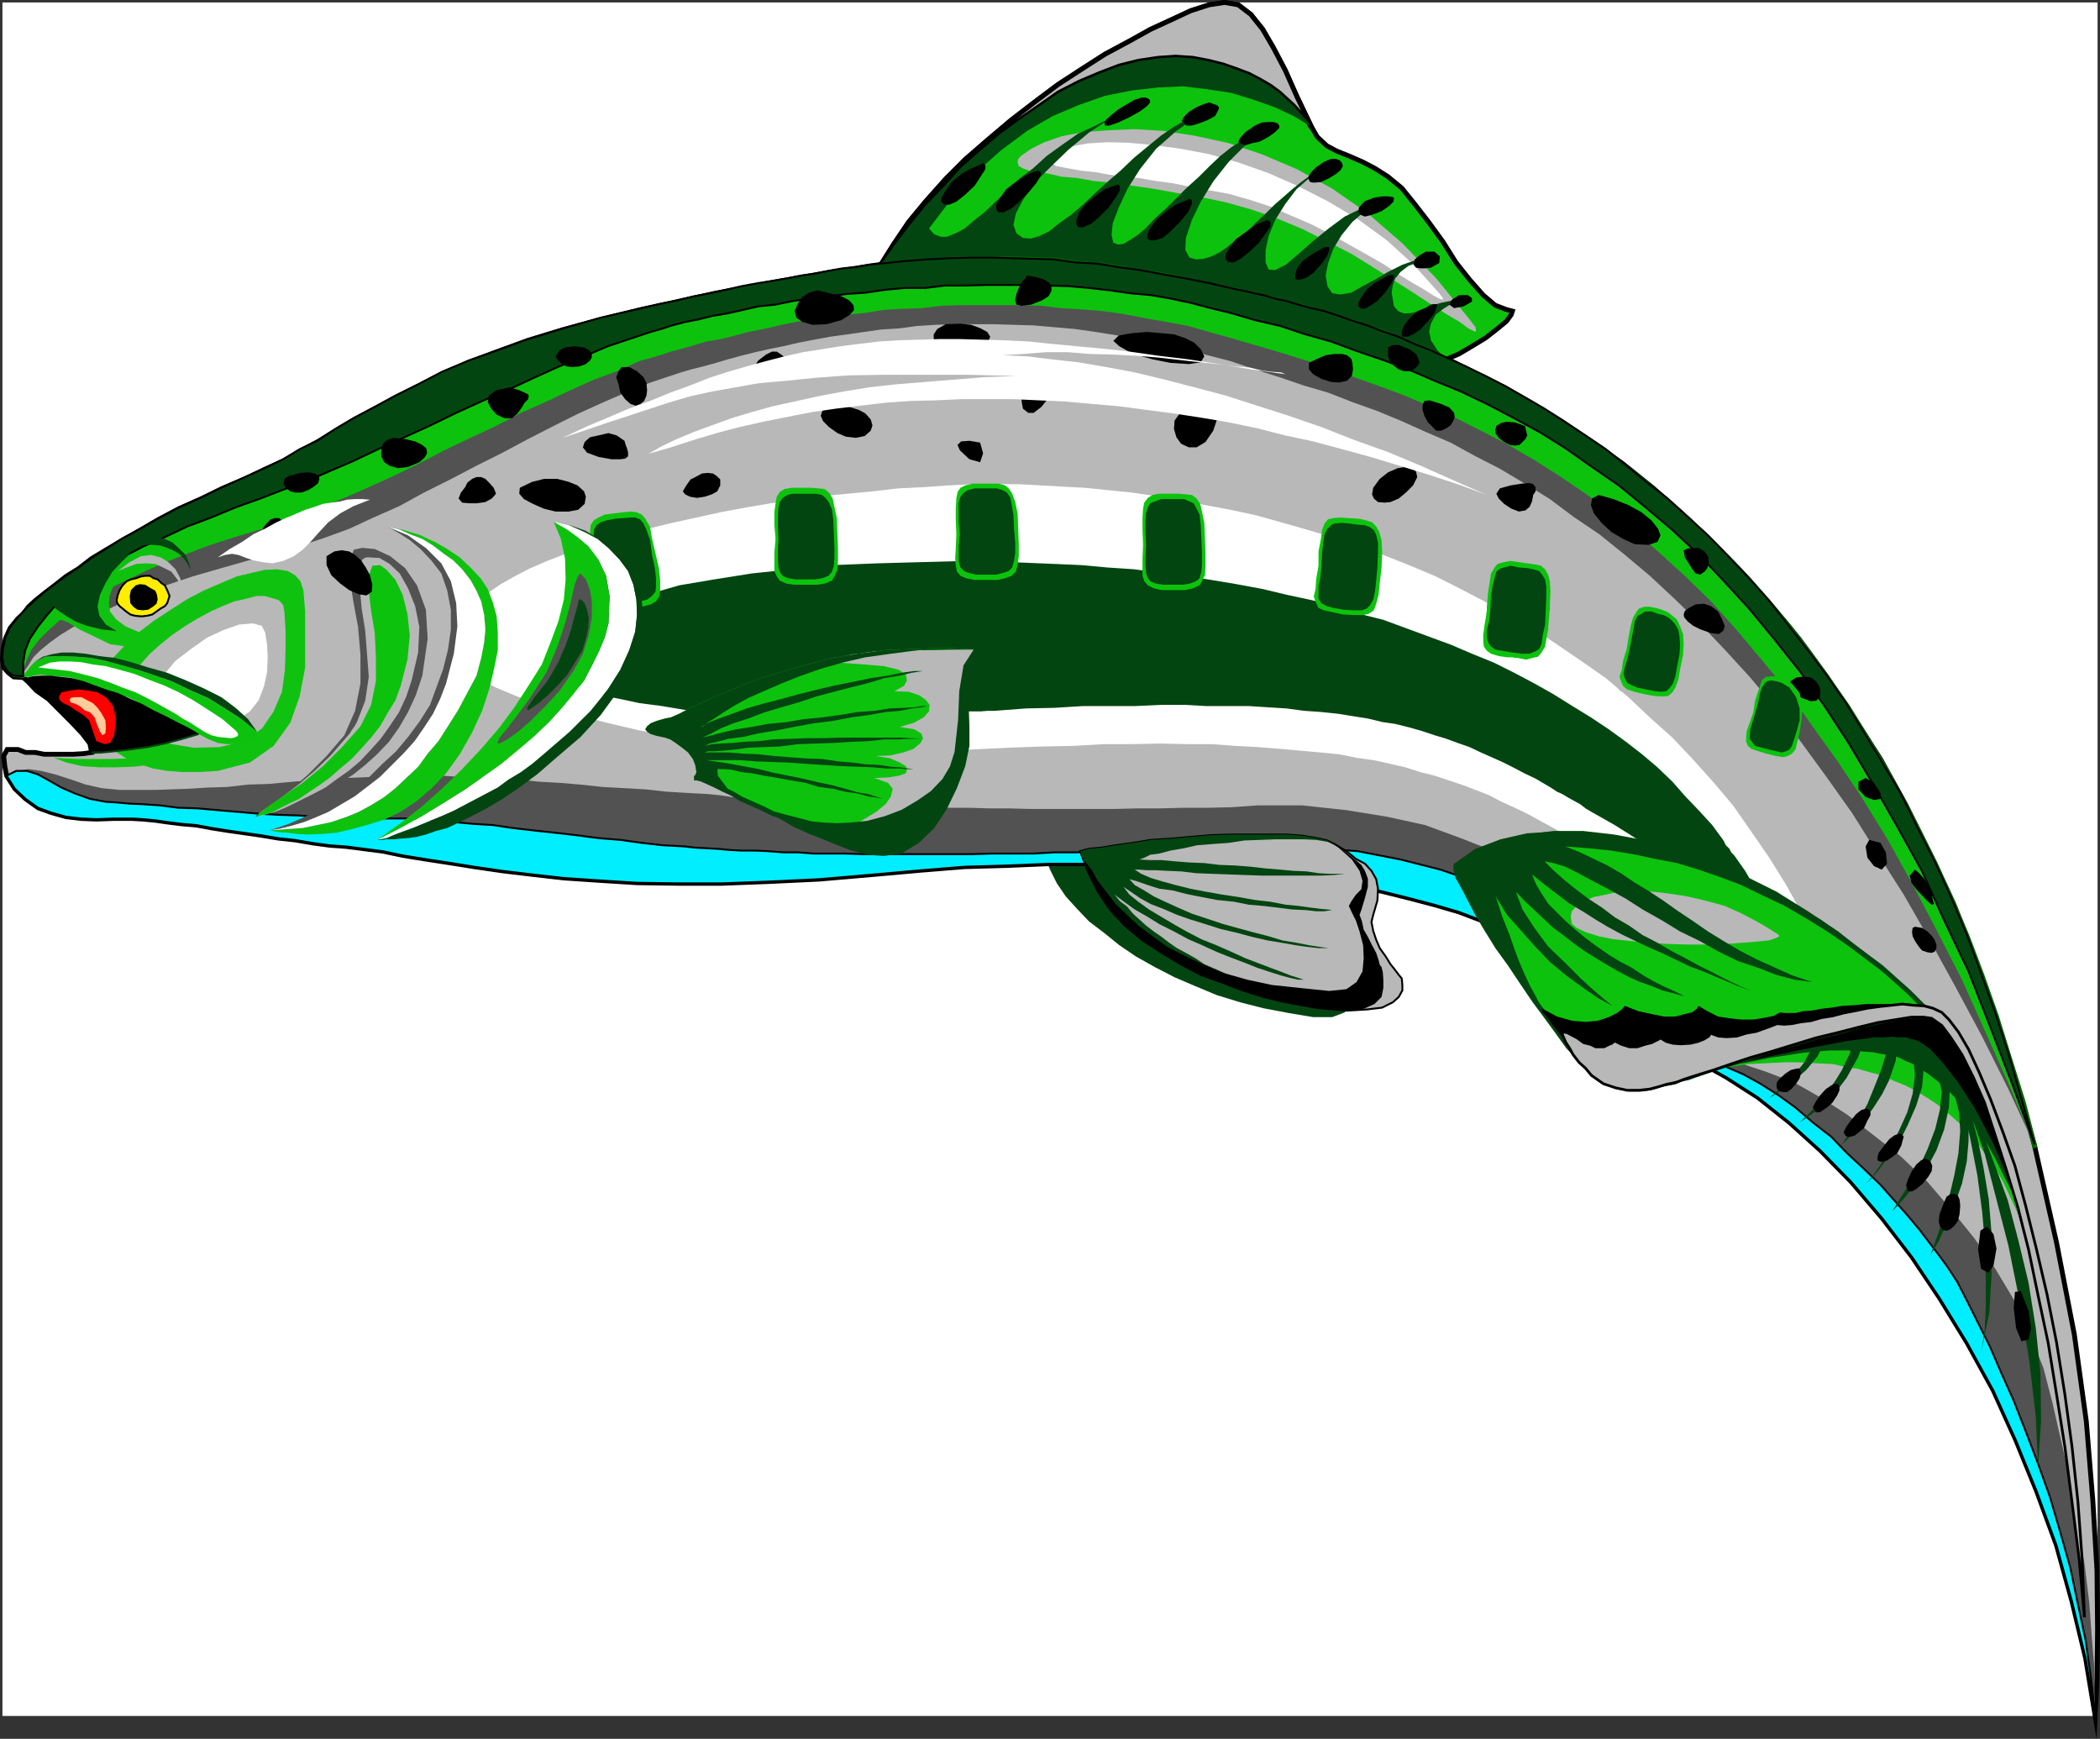 <svg xmlns="http://www.w3.org/2000/svg" width="353.119" height="292.359"><rect width="100%" height="100%" fill="#333333" stroke="none"/><path fill="#fff" fill-rule="evenodd" d="M.41 288.511h352.3V.413H.41v288.098"/><path fill="#034510" fill-rule="evenodd" d="m175.812 144.413.801 1.899 1.098 2.199 1.5 2.203 1.902 2.098 2 2.101 2.5 1.899 2.598 2.101 2.8 1.899 3.2 1.8 3.3 1.7 3.5 1.5 3.602 1.5 3.898 1.199 3.899 1 4.203.8 4.2.7h3.198l2.102-.797 1.297-1.402.601-1.801v-1.797l-.601-1.8-.797-1.5-1-.903-.8-.5-1.403-.797-1.899-1.203-2.3-1.297-2.801-1.703-2.899-1.7-3.5-1.698-3.601-1.7-3.797-1.601-4-1.598-3.902-1.203-4-1-4.098-.797-3.703-.402h-3.7l-3.398.601"/><path fill="#b8b8b8" fill-rule="evenodd" d="m15.41 126.511-.297-1.5-1.3-1.7-1.802-1.898-1.898-1.902-2-2-2-1.398-1.402-1.5-.801-.7-1.598-.101-.902-.7-.797-.898-.203-1.3.101-1.7.399-1.8.8-1.801 1.301-1.602.899-.797.902-1.203 1.2-1.098 1.5-1.199 1.699-1.3 1.902-1.5 2.098-1.301 2.199-1.7 2.5-1.5 2.703-1.601 3-1.7 3.098-1.8 3.402-1.801 3.598-1.598 3.699-1.8 4-1.7 3.101-1.5 3.102-1.402 2.797-1.598 3.101-1.699 2.899-1.8 3.203-1.903 3.398-1.797 3.5-1.902 3.801-1.899 4-2 4.5-2 4.801-1.8 5.2-1.899 5.898-1.8 6.3-1.7 6.899-1.703 4.203-.898 4.098-.899 4-.902 3.8-.7 7.399-1.398 3.402-.601 3.399-.602 3.101-.5 6.399-1 2.902-.2 3-.198 2.898-.399 2.7-.101 3-.102h8.199l2.5.102 2.902.101 2.598.2 2.703.3 2.7.297 2.698.402 3 .399 2.899.402 2.8.5 3 .598 3.102.699 3.098.602 3.3.699 2.5.601 2.7.7 3.203.8 3.2.899 3.597 1 3.8 1.101 4 1.399 4.2 1.5 4.3 1.8 4.5 1.899 4.7 2.402 4.703 2.301 4.7 2.7 4.898 3 5 3.398 5.101 3.601 5 4 5 4.399 4.899 4.601 5 5.098 4.902 5.5 4.898 5.902 4.602 6.301 4.598 6.899 4.5 7 4.3 7.8 4.102 8.301 4 8.5 3.598 9.399 3.5 9.601 3.3 10.5 3.102 10.899 3.7 16.3 3 15.5 2 14.5 1.097 13.301.703 11.797.098 10-.098 8.3-.3 6.2-1.602-9.7-2.301-9.597-2.598-9.402-3.3-9-3.5-8.598-3.801-8.402-4.399-8-4.601-7.5-4.7-7-5-6.5-5.199-6.098-5.199-5.3-5.203-4.7-5.297-4.203-5.3-3.398-5.2-2.899-1.703-1.902-1.7-1.801-1.8-1.797-2-1.8-2.297-1.801-2.203-1.801-2.5-1.7-2.598-1.699-2.8-1.699-2.801-1.601-3.301-1.7-3.098-1.5-3.402-1.402-3.899-1.297-3.699-1.402-4.101-1.2-4.2-1.101-4.398-1.098-4.602-1-4.8-.8-5.098-.7-5.203-.601-5.7-.598-5.5-.5-6.097-.3-6.102-.2H176.41l-7 .297-7.2.203-7.398.598-7.8.699-9.301.8-8.5.403-7.801.297h-7.399l-6.898-.098-6.402-.402-5.899-.398-5.3-.602-5-.598-4.801-.699-4.399-.703-3.902-.598-3.7-.601-3.3-.7-3.098-.398-3.101-.402-2.801-.2-2.899-.398-2.898-.5-2.8-.3-3-.5-2.802-.403-2.8-.398-2.5-.399-2.7-.5-2.398-.203-2.402-.297-2.098-.3-2.102-.2-1.8-.101h-3.2l-2.8.101-2.5-.101-2.598-.301-2.5-.7-2.203-.8-2.098-1.5-1.8-1.7-1.399-2.199-.3-1.5-.2-1.8.598-1.102h1.8l1.301.5H5.91l1.5.3h4.902l1.7-.097 1.398-.203"/><path fill="none" stroke="#000" stroke-miterlimit="10" stroke-width=".816" d="m15.41 126.511-.297-1.5-1.3-1.7-1.802-1.898-1.898-1.902-2-2-2-1.398-1.402-1.5-.801-.7-1.598-.101-.902-.7-.797-.898-.203-1.3.101-1.7.399-1.8.8-1.801 1.301-1.602.899-.797.902-1.203 1.2-1.098 1.5-1.199 1.699-1.3 1.902-1.5 2.098-1.301 2.199-1.7 2.5-1.5 2.703-1.601 3-1.7 3.098-1.8 3.402-1.801 3.598-1.598 3.699-1.8 4-1.7 3.101-1.5 3.102-1.402 2.797-1.598 3.101-1.699 2.899-1.8 3.203-1.903 3.398-1.797 3.5-1.902 3.801-1.899 4-2 4.5-2 4.801-1.8 5.2-1.899 5.898-1.8 6.3-1.7 6.899-1.703 4.203-.898 4.098-.899 4-.902 3.8-.7 7.399-1.398 3.402-.601 3.399-.602 3.101-.5 6.399-1 2.902-.2 3-.198 2.898-.399 2.7-.101 3-.102h8.199l2.5.102 2.902.101 2.598.2 2.703.3 2.7.297 2.698.402 3 .399 2.899.402 2.8.5 3 .598 3.102.699 3.098.602 3.3.699 2.5.601 2.7.7 3.203.8 3.2.899 3.597 1 3.8 1.101 4 1.399 4.2 1.5 4.3 1.8 4.5 1.899 4.7 2.402 4.703 2.301 4.7 2.7 4.898 3 5 3.398 5.101 3.601 5 4 5 4.399 4.899 4.601 5 5.098 4.902 5.5 4.898 5.902 4.602 6.301 4.598 6.899 4.5 7 4.3 7.8 4.102 8.301 4 8.5 3.598 9.399 3.5 9.601 3.3 10.5 3.102 10.899 3.7 16.3 3 15.5 2 14.5 1.097 13.301.703 11.797.098 10-.098 8.3-.3 6.2-1.602-9.7-2.301-9.597-2.598-9.402-3.3-9-3.5-8.598-3.801-8.402-4.399-8-4.601-7.5-4.7-7-5-6.5-5.199-6.098-5.199-5.3-5.203-4.7-5.297-4.203-5.3-3.398-5.2-2.899-1.703-1.902-1.7-1.801-1.8-1.797-2-1.8-2.297-1.801-2.203-1.801-2.5-1.7-2.598-1.699-2.8-1.699-2.801-1.601-3.301-1.7-3.098-1.5-3.402-1.402-3.899-1.297-3.699-1.402-4.101-1.2-4.2-1.101-4.398-1.098-4.602-1-4.8-.8-5.098-.7-5.203-.601-5.7-.598-5.5-.5-6.097-.3-6.102-.2H176.41l-7 .297-7.2.203-7.398.598-7.8.699-9.301.8-8.5.403-7.801.297h-7.399l-6.898-.098-6.402-.402-5.899-.398-5.3-.602-5-.598-4.801-.699-4.399-.703-3.902-.598-3.7-.601-3.3-.7-3.098-.398-3.101-.402-2.801-.2-2.899-.398-2.898-.5-2.8-.3-3-.5-2.802-.403-2.8-.398-2.5-.399-2.7-.5-2.398-.203-2.402-.297-2.098-.3-2.102-.2-1.8-.101h-3.2l-2.8.101-2.5-.101-2.598-.301-2.5-.7-2.203-.8-2.098-1.5-1.8-1.7-1.399-2.199-.3-1.5-.2-1.8.598-1.102h1.8l1.301.5H5.91l1.5.3h4.902l1.7-.097zm0 0"/><path fill="#525252" fill-rule="evenodd" d="m352.312 288.511-1.601-9.7-2.301-9.597-2.598-9.402-3.3-9-3.5-8.598-3.801-8.402-4.399-8-4.601-7.5-4.7-7-5-6.5-5.199-6.098-5.199-5.3-5.203-4.7-5.297-4.203-5.3-3.398-5.2-2.899h3.797l3.902.598 4.2 1.402 4.699 1.797 4.402 2.5 4.5 2.902 4.5 3.5 4.598 3.598 4.402 4.203 4.098 4.797 3.8 4.703 3.5 5.098 3.301 5.5 2.5 5.5 2.301 5.699 1.5 5.8 2.398 10.5 1.602 9 1.398 7.602.801 6.5.399 5.5.402 4.899.098 4.402.101 4.297"/><path fill="#0ef" fill-rule="evenodd" d="m352.312 288.511-1.601-9.7-2.301-9.597-2.598-9.402-3.3-9-3.5-8.598-3.801-8.402-4.399-8-4.601-7.5-4.7-7-5-6.5-5.199-6.098-5.199-5.3-5.203-4.7-5.297-4.203-5.3-3.398-5.2-2.899 2.5.399 2.7.8 2.8 1.2 2.898 1.601 3 1.899 2.899 2.101 2.902 2.5 3.098 2.399 2.703 2.8 2.797 2.598 2.8 2.703 2.301 2.598 2.301 2.601 2 2.399 1.598 2.101 1.601 2.098 1.399 1.902 1.703 2.598 1.7 3.3 3.8 7.602 1.898 4.399 2.102 4.699 2 5.102 2.098 5.5 2 5.601 1.699 5.797 1.703 6 1.297 6.203 1.3 6.098.903 6.402.7 6.297"/><path fill="none" stroke="#000" stroke-miterlimit="10" stroke-width=".317" d="m352.312 288.511-1.601-9.7-2.301-9.597-2.598-9.402-3.3-9-3.5-8.598-3.801-8.402-4.399-8-4.601-7.5-4.7-7-5-6.5-5.199-6.098-5.199-5.3-5.203-4.7-5.297-4.203-5.3-3.398-5.2-2.899 2.5.399 2.7.8 2.8 1.2 2.898 1.601 3 1.899 2.899 2.101 2.902 2.5 3.098 2.399 2.703 2.8 2.797 2.598 2.8 2.703 2.301 2.598 2.301 2.601 2 2.399 1.598 2.101 1.601 2.098 1.399 1.902 1.703 2.598 1.7 3.3 3.8 7.602 1.898 4.399 2.102 4.699 2 5.102 2.098 5.5 2 5.601 1.699 5.797 1.703 6 1.297 6.203 1.3 6.098.903 6.402zm0 0"/><path fill="#525252" fill-rule="evenodd" d="m211.41 135.413-4.2.301-4 .098h-4.097l-3.902.101h-3.899l-3.902.098h-14.297l-3.5-.098h-3.402l-3.2-.101h-3.199l-3.101-.098h-3l-3.098-.3-2.8-.102-2.802-.098-2.898-.101-2.602-.2-2.601-.101-2.5-.2-2.5-.101-2.2-.2h-2.3l-2.297-.198-2-.102-2-.297-2-.203-1.8-.098-1.802-.101-3.398-.2-3.602-.398-3.601-.203-3.598-.2-3.699-.398-3.602-.3-3.601-.2-3.5-.402-3.399-.098-3.199-.199-3.199-.102-2.8-.199h-9.5l-2 .2-2.302.101-2.601.098-3.098.101-3.101.301-3.301.297-3.297.3-3.402.102-3.5.399-3.301.101-3.098.2-3 .101-2.601.098h-6.098l-3-.301-2.703-.598-2.598-.902-2.5-.797-2.402-.601-2.098-.301-1.902.3-1.797.801 1.398 2.2 1.801 1.699 2.098 1.5 2.203.8 2.5.7 2.598.3 2.5.102 2.8-.101h3.2l1.8.101 2.102.2 2.098.3 2.402.297 2.398.203 2.7.5 2.5.399 2.8.398 2.801.402 3 .5 2.801.301 2.898.5 2.899.399 2.8.199 3.102.402 3.098.399 3.3.699 3.7.601 3.902.598 4.399.703 4.8.7 5 .597 5.301.602 5.899.398 6.402.402 6.898.098h7.399l7.8-.297 8.5-.402 9.301-.801 7.5-.7 7.301-.597 7.2-.203 6.8-.297h12.7l6.199.2 5.902.199 5.5.398 5.398.5 5.2.602 5 .699 4.902.902 4.5.899 4.398.898 4.2 1.102 4 1.3 3.8 1.2 3.7 1.398 3.402 1.3 3.2 1.403 3.198 1.598 3.102 1.5 2.7 1.5 2.597 1.699 2.5 1.602 2.3 1.8 2.102 1.801 2.301 1.7 1.898 2 1.7 1.699 1.699 1.8.101-.601v-1l-.101-.598-1.399-3-1.898-3.203-2.3-3.297-2.5-3.402-3-3.301-3.5-3.5-3.903-3.098-4.399-3.199-4.601-3-5.2-2.601-5.597-2.2-6-2.199-6.402-1.402-6.801-1.098-7.399-.8h-7.601"/><path fill="#0ef" fill-rule="evenodd" d="m212.41 142.312-4 .199-4.098.102-4.199.101-4 .2-3.902.097h-3.899l-3.699.102-3.602.199h-3.8l-3.399.2h-7l-3.3.1h-18.5l-2.899-.101h-5.3l-2.602-.2h-2.5l-2.5-.198-2.2-.102h-2.3l-2-.098-2.098-.199-2-.101-1.8-.102-1.7-.2-3.703-.198-3.5-.399-3.598-.5-3.699-.3-3.8-.5-3.5-.403-3.7-.398-3.402-.399-3.399-.5-3.402-.203-3.098-.297-3-.3-2.699-.2-2.5-.101h-11.3l-3.102-.2-3.301-.3-3.297-.102-3.602-.2-3.398-.3-3.5-.297-3.402-.3-3.2-.102-3.101-.399-2.899-.199-2.3-.101-2.2-.2-1.699-.101-2.699-.5-2.5-.899-2.3-1-2.102-1.199-1.801-1-1.899-.601h-1.8l-1.598.8 1.398 2.2 1.801 1.699 2.098 1.5 2.203.8 2.5.7 2.598.3 2.5.102 2.8-.101h3.2l1.8.101 2.102.2 2.098.3 2.402.297 2.398.203 2.7.5 2.5.399 2.8.398 2.801.402 3 .5 2.801.301 2.898.5 2.899.399 2.8.199 3.102.402 3.098.399 3.3.699 3.7.601 3.902.598 4.399.703 4.8.7 5 .597 5.301.602 5.899.398 6.402.402 6.898.098h7.399l7.8-.297 8.5-.402 9.301-.801 7.801-.7 7.399-.597 7.199-.203 7-.297h13.101l6.102.2 6.098.3 5.5.5 5.699.598 5.203.601 5.098.7 4.8.8 4.602 1 4.398 1.098 4.2 1.102 4.101 1.199 3.7 1.402 3.898 1.297 3.402 1.402 3.098 1.5 3.3 1.7 2.801 1.601 2.801 1.7 2.598 1.699 2.5 1.699 2.203 1.8 2.297 1.801 2 1.801 1.8 1.797 1.7 1.8 1.703 1.903-.8-1.601-1.302-2.102-1.898-2.398-2.402-2.7-2.7-3.101-3.398-3-3.902-3.301-4.301-3.2-4.7-3-5.398-2.8-5.699-2.598-6.402-2.199-6.7-1.703-7.199-1.398-7.699-.602-8.203-.2"/><path fill="none" stroke="#000" stroke-miterlimit="10" stroke-width=".317" d="m212.41 142.312-4 .199-4.098.102-4.199.101-4 .2-3.902.097h-3.899l-3.699.102-3.602.199h-3.8l-3.399.2h-7l-3.3.1h-18.5l-2.899-.1h-5.3l-2.602-.2h-2.5l-2.5-.2-2.2-.1h-2.3l-2-.099-2.098-.199-2-.101-1.8-.102-1.7-.2-3.703-.198-3.5-.399-3.598-.5-3.699-.3-3.8-.5-3.5-.403-3.7-.398-3.402-.399-3.399-.5-3.402-.203-3.098-.297-3-.3-2.699-.2-2.5-.101h-11.3l-3.102-.2-3.301-.3-3.297-.102-3.602-.2-3.398-.3-3.5-.297-3.402-.3-3.2-.102-3.101-.399-2.899-.199-2.3-.101-2.2-.2-1.699-.101-2.699-.5-2.5-.899-2.3-1-2.102-1.199-1.801-1-1.899-.601h-1.8l-1.598.8 1.398 2.2 1.801 1.699 2.098 1.5 2.203.8 2.5.7 2.598.3 2.5.102 2.8-.101h3.2l1.8.101 2.102.2 2.098.3 2.402.297 2.398.203 2.7.5 2.5.399 2.8.398 2.801.402 3 .5 2.801.301 2.898.5 2.899.399 2.8.199 3.102.402 3.098.399 3.3.699 3.7.601 3.902.598 4.399.703 4.8.7 5 .597 5.301.602 5.899.398 6.402.402 6.898.098h7.399l7.8-.297 8.5-.402 9.301-.8 7.801-.7 7.399-.598 7.199-.203 7-.297h13.101l6.102.2 6.098.3 5.5.5 5.699.598 5.203.601 5.098.7 4.8.8 4.602 1 4.398 1.098 4.2 1.102 4.101 1.199 3.7 1.402 3.898 1.297 3.402 1.402 3.098 1.5 3.3 1.7 2.801 1.601 2.801 1.7 2.598 1.699 2.5 1.699 2.203 1.8 2.297 1.801 2 1.801 1.8 1.797 1.7 1.8 1.703 1.903-.8-1.601-1.302-2.102-1.898-2.398-2.402-2.7-2.7-3.101-3.398-3-3.902-3.3-4.301-3.2-4.7-3-5.398-2.8-5.699-2.599-6.402-2.199-6.7-1.703-7.199-1.398-7.699-.602zm0 0"/><path fill="none" stroke="#060" stroke-miterlimit="10" stroke-width=".816" d="m342.21 193.011-2-7.7-2.3-7.3-2.2-7.098-2.398-6.8-2.5-6.602-2.601-6.2-2.801-6.097-2.797-5.601-2.902-5.602-2.899-5.2-3.101-5.097-3.098-5-3.3-4.703-3.102-4.297-3.301-4.3-3.297-3.903-3.402-3.898-3.399-3.5-3.5-3.5-3.402-3.301-3.399-2.899-3.398-3-3.5-2.699-3.5-2.601-3.5-2.5-3.402-2.102-3.301-2.2-3.399-1.898-3.3-1.902-3.301-1.7-3.297-1.698-3.102-1.5"/><path fill="#0dc20d" fill-rule="evenodd" d="m243.21 60.413-2.597-1.3-2.8-1.102-2.7-1-2.602-1.2-2.601-.8-2.5-.898-2.297-.7-2.402-.699-2.2-.703-2.199-.598-2-.5-1.902-.5-2-.402-1.5-.5-1.7-.297-1.5-.402-4.3-.899-4-.902-3.899-.797-3.8-.5-3.598-.703-3.703-.5-3.7-.297-3.5-.5-3.398-.101-3.402-.102h-7.098l-3.699.102-7.602.601-3.898.297 2.2-3.5 2.5-3.7 2.898-3.5 3.3-3.698 3.399-3.399 3.703-3.203 3.898-3.297 3.899-3 4-3 4-2.601 3.902-2.5 4.098-2.2 3.601-2 3.7-1.699 3-1.402 3.101-1 2.598-.399 2.3.399 2.102 1.601 2 2.5 1.801 3.098 2 3.8 2 4.5 2.398 5 1 1.7 1.602 1.5 1.7.902 2 .801 2.3 1 2.098 1.098 2.199 1.402 2.3 1.899 2.102 2.601 2.399 3.098 2.402 3.3 2.2 3.5 2.3 2.899 2.297 2.602 2 1.699 1.8.699 1.102.3-.199.602-.8 1.098-1.7 1.402-1.8 1.399-2.302 1.402-2.199 1.297-2.101.902"/><path fill="none" stroke="#000" stroke-miterlimit="10" stroke-width=".816" d="m243.21 60.413-2.597-1.3-2.8-1.102-2.7-1-2.602-1.2-2.601-.8-2.5-.898-2.297-.7-2.402-.699-2.2-.703-2.199-.598-2-.5-1.902-.5-2-.402-1.5-.5-1.7-.297-1.5-.402-4.3-.899-4-.902-3.899-.797-3.8-.5-3.598-.703-3.703-.5-3.7-.297-3.5-.5-3.398-.101-3.402-.102h-7.098l-3.699.102-7.602.601-3.898.297 2.2-3.5 2.5-3.7 2.898-3.5 3.3-3.698 3.399-3.399 3.703-3.203 3.898-3.297 3.899-3 4-3 4-2.601 3.902-2.5 4.098-2.2 3.601-2 3.7-1.699 3-1.402 3.101-1 2.598-.399 2.3.399 2.102 1.601 2 2.5 1.801 3.098 2 3.8 2 4.5 2.398 5 1 1.7 1.602 1.5 1.7.902 2 .801 2.3 1 2.098 1.098 2.199 1.402 2.3 1.899 2.102 2.601 2.399 3.098 2.402 3.3 2.2 3.5 2.3 2.899 2.297 2.602 2 1.699 1.8.699 1.102.3-.199.602-.8 1.098-1.7 1.402-1.8 1.399-2.302 1.402-2.199 1.297zm0 0"/><path fill="#b8b8b8" fill-rule="evenodd" d="m220.511 21.312-2.398-5-2-4.5-2-3.801-1.8-3.098-2-2.5L208.21.812l-2.3-.399-2.598.399-3.101 1-3 1.402-3.7 1.7-3.601 2-4.098 2.199-3.902 2.5-4 2.601-4 3-3.899 3-3.898 3.297-3.703 3.203-3.399 3.399-3.3 3.699-2.899 3.5-2.5 3.699-2.199 3.5 2.398-3.398 2.602-3.399 2.7-3.3 3-3.102 2.898-3.2 3.199-2.8 3.3-2.801 3.301-2.398 3.5-2.399 3-2.101 3.5-1.801 3.301-1.399 3.399-1.3 3.199-.801 3.3-.5 3-.2 2.903.2 2.598.5 2.402.601 2.297.801 2.101.797 1.899 1 1.703 1 1.5 1.102 1.2 1.101 1.097 1 .902 1 .7.797.699.703.402.5.2.399.198.199"/><path fill="none" stroke="#000" stroke-miterlimit="10" stroke-width=".816" d="m220.511 21.312-2.398-5-2-4.5-2-3.801-1.8-3.098-2-2.5L208.21.812l-2.3-.399-2.598.399-3.101 1-3 1.402-3.7 1.7-3.601 2-4.098 2.199-3.902 2.5-4 2.601-4 3-3.899 3-3.898 3.297-3.703 3.203-3.399 3.399-3.3 3.699-2.899 3.5-2.5 3.699-2.199 3.5 2.398-3.398 2.602-3.399 2.7-3.3 3-3.102 2.898-3.2 3.199-2.8 3.3-2.801 3.301-2.398 3.5-2.399 3-2.101 3.5-1.801 3.301-1.399 3.399-1.3 3.199-.801 3.3-.5 3-.2 2.903.2 2.598.5 2.402.601 2.297.801 2.101.797 1.899 1 1.703 1 1.5 1.102 1.2 1.101 1.097 1 .902 1 .7.797.699.703.402.5.2.399zm0 0"/><path fill="#10c210" fill-rule="evenodd" d="m36.613 129.613 5.398-1.399 4-2.8 2.801-3.903 1.598-4.5.902-4.797v-9.402l-.3-3.598-.5-1.5-.899-1-1.203-.703-1.797-.297-2.102.098-2.199.5-2.5.601-2.601 1.098-3 1.3-2.7 1.403-2.8 1.797-2.899 1.902-2.601 2-2.301 2.2-2.399 2.5-1.898 2.5-.703 1.699-.598 1.8-.101 1.602.101 1.598.5 1.7.598 1.3.8 1.402 1.301 1 1.602 1.098 1.598 1 1.902.7 2.098.702 2.402.399 2.598.199h2.8l3.102-.2"/><path fill="#b8b8b8" fill-rule="evenodd" d="m47.812 102.812-.199-1.098-.703-.8-1-.301-1.399-.399h-1.398l-1.902.5-1.801.399-2 .8-2 .899-2.2 1.199-2 1.203-2.199 1.5-2 1.598-1.8 1.601-1.598 1.801-1.602 1.899-.898 2.601v2.5l.797 2.2 1.601 1.898 2.2 1.402 3.199.899 3.703.601 4.297-.101 4.203-1 3-2.2 1.898-2.8 1.399-3.301.5-3.7.101-3.5v-3.3l-.199-3"/><path fill="#fff" fill-rule="evenodd" d="m37.41 121.613 2.703-.7 1.898-1.3 1.5-1.899.899-2.402.5-2.301.101-2.5-.101-2.098-.297-2-.602-1.199-1.5-.402-2.3.199-2.598.902-2.8 1.301-2.7 1.899-2.602 2-2.101 2.5-.5 1.699v1.699l.5 1.3.902 1.302 1.7 1 2 .8 2.601.2h2.797m119.902 4.898 6.2-.5 6-.297 5.699-.203 5.199-.098 5.203-.3h4.797l4.601-.102 4.5.102h4.2l4.101.3 3.7.2 3.8.3 3.399.301 3.3.297 3.102.3 3 .602 2.898.399 2.7.601 2.601.598 2.5.8 2.399.602 2.402.801 2.398.797 2.102.8 2.297.903 2.101 1.098 2.2 1 2.101 1 2 1.101 2.2 1.2 2.101 1.199 2.098 1.199 4.402 2.703 4.598 2.7 4.402 2.699 4.398 2.699 4.102 2.601 3.898 2.399 3.5 2 3.301 1.5 2.801 1.3 2.2.399 1.597-.098.902-.8.098-1.801-.797-2.598-1.703-3.8-2.598-4.7-2.8-4.5-3.102-4.5-3-4.3-3.297-3.903-3.5-3.898-3.402-3.602-3.801-3.398-3.598-3.399-3.8-3.203-4-2.797-4.102-2.8-3.899-2.602-4.101-2.399-4.297-2.3-4.203-2.2-4.2-2.101-4.3-1.801-4.297-1.7-4.3-1.597-4.301-1.402-4.399-1.301-4.203-1.2-4.297-1.198-4.203-.899-4.297-.8-4.101-.903-4.2-.598-4-.601-4-.399-3.902-.402-3.797-.2-3.5-.198-3.8-.2h-7.903l-4 .2-4.2.3-4.198.2-4.301.5-4.2.398-4.3.402-4.301.598-4.297.602-4.101.699-4.301.8-4.098.899-4.101.902-3.7.899-3.902 1-3.598 1.101-3.402 1.2-3.297 1-3.102 1.199-3 1.3-2.5 1.301-2.3 1.301-2.2 1.5-1.8 1.399-1.7 1.5-1.199 1.5-1 1.5-.5 1.5-.101 1.601.101 1.7.7 1 1.699 1.398 2.101 1.199 3.098 1.602 3.601 1.5 4.399 1.601 4.8 1.297 5.403 1.402 5.899 1.399 6.3 1.101 6.598 1 7 .801 7.102.598 7.5.402h7.699l7.601-.203"/><path fill="#034510" fill-rule="evenodd" d="m177.21 94.812-7.199-.301-7.601-.2-7.5.2-7.399.203-7.3.297-7.098.703-6.703.7-6.297 1-5.902 1-5.2 1.5-4.699 1.5-4 1.8-3 1.797-2.199 2.203-1.203 2.297-.098 2.703.5.899 1 .898 1.399 1.102 2.199 1 2.203.8 3.098.598 3.3.703 3.801.5 4.2.7 4.898.3 5.101.297 5.602.3h12.5l7-.097 7.5-.402h1.098l1.199-.098h1.203l1.098-.101h2.199l1.203-.102h1.2l5.198-.398 4.801-.102 4.801-.297h8.797l4.3-.203h4l3.602.203h7.2l3.101.2 3.2.199 3 .398 2.898.203 2.8.297 2.5.402 2.5.399 2.5.601 2.102.301 2.398.598 2.102.601 2.098.7 2 .601 1.902.7 2 .699 1.898.898 3.602 1.602 1.797.898 1.902 1 1.899.902 1.699 1 1 .598.902.602.899.398 1 .602.902.5 1.098.601.902.7 1 .597 3.898 2.203 3.801 2.399 3.5 2.398 3.399 1.902 2.902 1.7 2.598 1.699 2.3 1.402 2.2 1.098 1.402.699 1.297.203.703-.101.297-.602-.297-1.098-.8-1.601-1.302-2.301-1.898-2.7-.5-.5-.3-.597-.602-.601-.399-.801-1.902-2.598-2.2-2.402-2.3-2.399-2.2-2.5-2.5-2.402-2.597-2.2-2.703-2.097-2.899-2.101-3-2-3.101-1.899-3.2-2-3.199-1.8-3.398-1.801-3.402-1.7-3.7-1.5-3.5-1.5-3.8-1.402-3.801-1.398-3.797-1.399-4-1-3.902-1.3-4.098-1-4.203-.903-4.2-1-4.3-.797-4.2-.703-4.3-.7-4.399-.5-4.3-.597-4.5-.3-4.399-.403-4.601-.2"/><path fill="#0dc20d" fill-rule="evenodd" d="m106.113 102.312 1.797-.301 1.5-.398.902-.5.598-.899.101-1v-1.601l-.199-2-.601-2.602-.598-2.598-.3-1.8-.802-1.399-.601-.703-.899-.398-.898-.102-1.203.102-1.7.199-1.5.199-1.097.5-.8.5-.5.8-.102 1.102.101 1.5.399 2.098.402 2.5v2.102l.398 1.699.2 1.402.402.797.7.703 1 .297h1.398l1.902-.2"/><path fill="#034510" fill-rule="evenodd" d="m106.011 101.413 1.602-.3 1.2-.301.8-.598.598-.703.101-.898v-1.399l-.199-1.703-.5-2.398-.3-2.301-.602-1.7-.5-1.101-.598-.7-.8-.3h-.802l-1.199.102-1.402.101-1.5.297-.899.3-.699.5-.402.7-.098.902.098 1.5.203 1.7.5 2.3.098 1.801.199 1.598.203 1.199.5.8.598.302.902.398h1.2l1.698-.098"/><path fill="#0dc20d" fill-rule="evenodd" d="m33.41 123.413-1.797-1.101-1.902-.899-2-1.101-2-.899-2-1.101-2-1-2-.801-2-.797-2.098-.601-1.902-.602-1.801-.598-1.899-.199-1.601-.101-1.7-.2-1.597.301-1.203.2.3-.801.5-.5.403-.602.797-.797.703-.3 1-.5 1.598-.102h1.699l2 .101 2.402.2 2.5.5 2.598.699 2.8.8 3 1 2.801 1 3.102 1.5 2.797 1.2 2.902 1.8 2.801 1.801 2.598 2.098-.301.902-.899.7-1 .398-1.398.102h-1.5l-1.5-.2-1.703-.699-1.5-.8"/><path fill="#fff" fill-rule="evenodd" d="m6.41 112.214 1-.402 1-.399 1.601-.199h1.7l1.8.098 2.102.402 2.2.297 2.3.602 2.5.699 2.5 1 2.398.902 2.602 1.2 2.5 1.398 2.5 1.601 2.297 1.5 2.203 1.899.398.5v.402l-.601.297-.598.102-1-.102-1.101-.098-1.2-.3-1.199-.602-.601-.398-.801-.5-.899-.602-1.3-.7-1.2-.8-1.601-.898-1.598-.899-1.699-.902-1.8-.899-2.2-.8-2-.801-2.203-.801-2.297-.598-2.402-.601-2.7-.301-2.601-.297"/><path fill="#034510" fill-rule="evenodd" d="m43.21 123.011-2.597-2.098-2.8-1.8-2.903-1.801-2.797-1.2-3.102-1.5-2.8-1-3-1-2.801-.8-2.598-.7-2.5-.5-2.402-.199-2-.101h-1.7l-1.597.101-1 .5-.703.301 1.3-.8 1.403-.403 1.7-.297h2l2.097.2 2.3.398 2.602.3 2.7.7 2.898.902 3.203.899 3.2 1.3 2.898 1.301 3 1.5 2.402 1.797 2.098 1.902 1.5 2.098"/><path fill="#10c210" fill-rule="evenodd" d="m9.011 127.413 1.801.098 2.399.102h5.402l2.898-.102 2.801-.098 2.2-.402 2-.5 1.3-.297.899-.203h.601l.2.203-.2.297-.601.3-.899.5-1 .5-1.699.602-2 .2-2.703.3-2.797.098h-2.902l-2.899-.2-2.601-.597-2.2-.8"/><path fill="#0dc20d" fill-rule="evenodd" d="m45.312 139.613 2.7-.2 2.898-.199 2.402-.5 2.399-.5 2.402-.8 2.2-.903 2.198-1.2 2.102-1.3 1.898-1.5 1.899-1.797 1.902-1.8 1.598-2.2 1.8-2.101 1.602-2.5 1.7-2.7 1.601-3 1.5-2.8.797-3 .5-2.602.203-2.2-.203-2.398-.5-2.3-.797-1.801-1-1.801-1.402-1.797-1.5-1.5-1.7-1.203-1.699-1.297-1.8-1.101-2.102-.801-1.797-.801-2.102-.5 2.801.602 2.7.8 2.601 1.2 2.098 1.199 2.101 1.402 1.801 1.7 1.7 1.8 1.198 1.797.899 2.402.601 2.2.2 2.8v2.899l-.598 3-.8 3.402-1.2 3.7-1.703 3.699-2.098 3.699-2.3 3.199-2.5 2.602-2.602 2.199-2.598 1.699-2.699 1.3-2.902.903-2.598.7-2.5.597-2.5.203-2.203.098-2-.098-1.598-.203-1.402-.098-1-.199-.598-.101"/><path fill="#525252" fill-rule="evenodd" d="m57.91 123.613-3 3.5-3 3-2.797 2.5-2.602 1.898-2.101 1.5-1.2 1-.3.3.902-.198 1.098-.301 1.101-.2 1.602-.601 1.797-.598 1.703-.601 1.898-.801 2.2-1.2 2-1.198 2.199-1.399 2-1.601 2-1.801 2-2.098 1.703-2.402 1.5-2.598 1.297-2.8 1.101-3.301.899-6.2-.297-4.902-1.5-4.098-2-2.902-2.5-2-2.602-1.2-2.101-.198-1.399.3-.699 1.801v3l.598 3.899.8 4.3.403 4.7v4.8l-.902 4.598-1.801 4.102"/><path fill="#b8b8b8" fill-rule="evenodd" d="m69.21 114.413 1.102-4.699.2-4.3-.7-3.5-1.199-3-1.402-2.5-1.7-1.602-1.699-1-1.601-.098h-.598l-.3.098-.403.3-.2.399-.398 1.902.2 2.598.3 3.3.598 3.7.3 3.902.301 3.899-.601 4-1.399 3.601-.398.7-.5.699-.3.5-.602.699-2.598 3-2.703 2.602-2.598 2.199-2.5 1.902-2 1.5-1.699 1.098-.602.5v.5h.2l.3-.2 1-.3 1.2-.301 1.5-.598 1.5-.699 1.8-.902 1.801-.899 1.899-1 1.902-1.402 2-1.398 1.898-1.602 1.7-1.797 1.8-2 1.5-2.101 1.602-2.399 1.2-2.601.898-2.7"/><path fill="#0dc20d" fill-rule="evenodd" d="m60.613 122.113-3.102 3.5-3.199 3.199-3.3 2.699-3.2 2.203-2.5 1.7-1.8 1.398-.399.5.7-.2 1.097-.3 1-.301 1.3-.7 1.403-.698 1.7-.801 1.597-1.098 1.8-1.203 1.801-1.297 1.7-1.5 1.902-1.601 1.598-1.7 1.699-1.902 1.5-1.898 1.3-2.301 1.301-2.098.899-2.5 1.101-4.3.399-4.102-.399-3.598-.8-3.203-1.2-2.5-1.5-1.7-1.101-.8-1.297.102-.602 1.699v2.601l.399 3.301.601 3.7.2 4v4.097l-.801 4-1.797 3.602"/><path fill="#fff" fill-rule="evenodd" d="m93.113 87.714 2.598.598 2.5 1.101 2.3 1.2 1.899 1.601 1.8 1.899 1.403 1.898.898 2.3.5 2.5.102 2.602-.3 2.801-1 3.098-1.5 3.3-2.102 3.301-2.899 3.598-3.5 3.5-4.402 3.8-1.899 1.602-1.898 1.399-2 1.199-1.902 1.402-1.899 1-1.699.899-1.902 1-1.899 1-1.8.8-3.399 1.399-1.703.703-1.399.5-1.601.598-1.399.601-1.601.301 3.902-2 3.801-2.101 3.598-2.2 3.5-2.199 3-2.101 3.101-2.2 2.899-2.402 2.699-2.297 2.402-2.3 2.2-2.403 1.898-2.297 1.8-2.3 1.301-2.5 1.2-2.403 1-2.398.601-2.301.2-4.5-.602-3.5-1.297-2.7-1.602-2.199-1.898-1.601-1.8-1.301-1.403-.797-.797-.5"/><path fill="#034510" fill-rule="evenodd" d="m63.41 141.214 1.601-.3 1.399-.602 1.601-.598 1.399-.5 1.703-.703 3.398-1.398 1.801-.801 1.899-1 1.902-1 1.7-.899 1.898-1 1.902-1.402 2-1.2 1.898-1.398 1.899-1.601 4.402-3.801 3.5-3.5 2.899-3.598 2.101-3.3 1.5-3.301 1-3.098.301-2.8-.102-2.602-.5-2.5-.898-2.301-1.402-1.898-1.801-1.899-1.899-1.601-2.3-1.2-2.5-1.101-2.598-.598 2.7.598 2.597.902 2.3 1.399 2.2 1.601 1.902 1.899 1.399 2 1.199 2.3.5 2.5.3 2.899-.3 2.902-.899 3.2-1.3 3.199-2 3.398-2.7 3.703-3.398 3.7-4.203 3.597-3 2.602-3.098 2.3-2.8 1.899-2.7 1.601-2.3 1.2-2.2 1.101-2.101 1-1.899.5-1.699.598-1.602.402-1.398.2-1.3.097-1.102.102h-1.2l-.8.101h-.801"/><path fill="#0dc20d" fill-rule="evenodd" d="m63.41 141.214 3.902-2 3.801-2.101 3.598-2.2 3.5-2.199 3-2.101 3.101-2.2 2.899-2.402 2.699-2.297 2.402-2.3 2.2-2.403 1.898-2.297 1.8-2.3 1.301-2.5 1.2-2.403 1-2.398.601-2.301.2-4.5-.602-3.5-1.297-2.7-1.602-2.199-1.898-1.601-1.8-1.301-1.403-.797-.797-.5 1.2 2.899.698 3.3.102 3.5-.3 3.399-.903 3.601-1.297 3.5-1.5 3.801-2.203 3.5-2.399 3.7-2.601 3.5-3 3.5-3.2 3.398-3.398 3.3-3.5 3.102-3.601 2.797-3.801 2.703"/><path fill="#525252" fill-rule="evenodd" d="m65.011 88.511 2.102.5 1.797.8 2.101.802 1.801 1.101 1.7 1.297 1.699 1.203 1.5 1.5 1.402 1.797 1 1.8.797 1.802.5 2.3.203 2.399-.203 2.199-.5 2.602-.797 3-1.5 2.8-1.602 3-1.699 2.7-1.601 2.5-1.801 2.101-1.598 2.2-1.902 1.8-1.899 1.797-1.898 1.5-2.102 1.3-2.199 1.2-2.199.902-2.402.801-2.399.5-2.402.5-2.899.2-2.699.199 3-1 2.801-1.2 2.7-1.402 2.8-1.7 2.797-1.698 2.601-1.899 2.2-2.203 2.402-2.2 2-2.398 2-2.699 1.7-2.703 1.097-3 1.101-3 .801-3.2.5-3.398v-3.402l-.601-3.2-1-2.898-1.7-2.199-1.8-1.902-1.801-1.5-1.7-1.098-1.398-.8-.8-.403"/><path fill="#fff" fill-rule="evenodd" d="m45.312 139.613 2.7-.2 2.898-.199 2.402-.5 2.399-.5 2.402-.8 2.2-.903 2.198-1.2 2.102-1.3 1.898-1.5 1.899-1.797 1.902-1.8 1.598-2.2 1.8-2.101 1.602-2.5 1.7-2.7 1.601-3 1.5-2.8.797-3 .5-2.602.203-2.2-.203-2.398-.5-2.3-.797-1.801-1-1.801-1.402-1.797-1.5-1.5-1.7-1.203-1.699-1.297-1.8-1.101-2.102-.801-1.797-.801-2.102-.5 3.602 1.5 3.098 2.203 2.5 2.5 1.601 3 .899 3.7.199 3.898-.598 4.601-1.3 5-1 2.598-1.2 2.5-1.5 2.3-1.601 2.302-1.899 2.101-1.902 1.899-2 2-2.2 1.699-2.097 1.601-2.203 1.301-2.2 1.297-2.097.902-2 .801-2 .598-2 .5-1.8.3"/><path fill="#0dc20d" fill-rule="evenodd" d="m111.812 124.011-1.402-.297-1-.3-.598-.403-.3-.398.3-.5.598-.5 1-.399 1.402-.402 1-.2 1.399-.601 1.699-.898 1.8-.801 2.2-1.098 2.601-1 3-1.3 3-1.102 3.399-1 3.902-1.098 4.098-1.101 4.3-.7 4.5-.601 5-.2 5.102-.199 5.399.301-1.801 2.797-.7 4.203-.199 4.899-.601 5.398-.797 2.5-1.3 2.203-2 2.098-2.302 1.601-2.699 1.598-2.902 1.102-3 .8-3 .301-2.098.098-2.199-.098-2.203-.203-2.2-.598-2-.5-2.199-.601-1.8-.899-1.801-.8-1.797-.801-1.5-.899-1.5-.699-1.402-.703-1.098-.5-1.102-.5-.8-.2h-.5l.402-1-.203-1.198-.399-1-.8-1.102-1-.797-1.098-.8-.902-.602-.899-.301"/><path fill="#034510" fill-rule="evenodd" d="m164.21 109.214-1.8 2.797-.7 4.203-.199 4.899-.601 5.398-.797 2.5-1.3 2.203-2 2.098-2.302 1.601-2.699 1.598-2.902 1.102-3 .8-3 .301-2.098.098-2.199-.098-2.203-.203-2.2-.598-2-.5-2.199-.601-1.8-.899-1.801-.8-1.797-.801-1.5-.899-1.5-.699-1.402-.703-1.098-.5-1.102-.5-.8-.2h-.5l1 .2 1.402.602 1.5.898 1.898.8 2 1 2.102 1.102 4.797 2.399 2.203 1.3 2.5 1.102 2.297.899 2.402 1 2.098.8 2.101.598 2 .3 1.602.102 3-.402 2.898-1.797 2.602-2.5 2.098-3.203 1.699-3.5 1.402-3.7.7-3.398v-3.3l-.2-5.602.5-3.898.7-2.602.199-.797"/><path fill="#b8b8b8" fill-rule="evenodd" d="m142.91 138.714 3-.3 3-.801 2.902-1.102 2.7-1.598 2.3-1.601 2-2.098 1.301-2.203.797-2.5.601-5.398.2-4.899.699-4.203 1.8-2.797h-3.5l-3.097.098h-2.703l-2.399.101h-2l-1.8.098h-1.598l-1.5.203-1.102.2-1.199.097-1.199.3-1 .2-1.102.102-1.3.5-1.2.199-1.5.5 5.102-.398 4.297.3 3.3.297 2.403.602 1.2.8.198 1-.5.899-1.601.902 2.402.098 1.801.602 1.098.8.601.797-.101 1.102-.899 1-1.601.898-2.399.703 2.399.399 1.199.699.3.8-.398.802-1.199 1-1.703.597-2.2.5-2.398.102 2.399.398 1.601.703 1 .598.2.602-.2.597-1.101.403-1.801.3-2.399.098 2.301.8.801 1-.3 1.302-.903 1.3-1.598 1.297-1.8 1.102-1.399.8-1.203.301"/><path fill="#034510" fill-rule="evenodd" d="m116.71 130.812.403-1-.203-1.2-.399-1-.8-1.101-1-.797-1.098-.8-.902-.602-.899-.301-1.402-.297-1-.3-.598-.403-.3-.398.3-.5.598-.5 1-.399 1.402-.402 1-.2 1.399-.601 1.699-.898 1.8-.801 2.2-1.098 2.601-1 3-1.3 3-1.102 3.399-1 3.902-1.098 4.098-1.101 4.3-.7 4.5-.601 5-.2 5.102-.199 5.399.301h-5.098l-4.703.098-4.598.601-4.3.598-3.899.902-3.8 1.098-3.403 1.203-3 1.2-3 1.3-2.5 1.098-2.2 1.2-1.8 1.1-1.5 1-1.297.801-.902.7-.5.199 1.402-.8 1.7-.7 2.3-.8 2.398-.9 2.801-.8 3.098-.8 2.902-.798 3.2-.8 3-.7 3-.601 2.898-.602 2.703-.398 2.5-.5 2.098-.301h2.8-1.3l-1.899.3-2.101.5-2.5.4-2.598.8-2.8.7-3.102.8-3 .8-3 1-2.801.801-3 .899-2.598 1-2.5.8-2 .801-1.699.899-1.5.7 1.598-.4 1.902-.5 2.2-.5 2.597-.398 2.703-.5 3.098-.3 2.902-.5 3.098-.301 2.902-.399 3.098-.5 2.8-.203 2.5-.398 2.301-.102 1.899-.098 1.3-.199h.899l-.899.2-1.699.199-2 .398-2.402.203-2.797.5-3 .399-3.102.601-3.199.399-3.3.601-3 .598-3 .5-2.602.601-2.399.301-1.898.5-1.3.297-.802.402 1.2-.3 1.5-.102 1.902-.098 2-.199 2.5-.101 2.398-.301 2.801-.098 2.801-.101h2.797l2.703-.102h10.2l2 .102 1.698.101h-1.8l-2 .098h-2.5l-2.7.3-2.699.102-3.101.2-3 .097-3 .102-3.098.398-2.703.102-2.598.101-2.101.297-2.098.203-1.5.098h-1.102l-.5.2h4l2.5.202 2.5.098 2.7.3 2.601.2 2.801.2 2.7.1 2.597.4 2.5.202 2.203.297 2.297.102 1.902.3 1.5.098 1.5.203.801.098h-1.102l-1.398-.098h-2l-2.3-.203-2.602-.098-2.7-.101-3.101-.2-3-.199-2.899-.199-2.8-.101-2.7-.102-2.5-.2h-5.699l1.301.2 1.5.203 1.7.297 2.198.402 2.102.399 2.398.601 5 1 2.5.598 2.399.5 2.203.602 2.098.601 1.8.297 1.5.5 1.102.3.797.2-.797-.2-1.102-.198-1.5-.2-1.8-.5-2.098-.3-2.102-.5-2.3-.301-2.301-.7-2.399-.398-2.199-.402-2.402-.399-2-.402-1.797-.2-1.602-.398-1.398-.101h-1l.098 1.101.902 1.2.898 1.199.7.7-1-.298-.899-.601-.8-.301-.801-.5-.899-.399-.8-.402-.7-.098-.601-.101"/><path fill="#10c210" fill-rule="evenodd" d="m320.41 182.511 1.902 1 1.801 1.102 1.797 1.199 1.703 1.402 1.7 1.5 1.698 1.7 1.5 1.699 1.399 2.101 1.5 2 1.3 2.297 1.2 2.5 1.203 2.602 1.2 2.898.898 3 .902 3.203.797 3.399-2.098-9.2-2.3-8.402-2.2-7.398-2.402-6.399-2.297-5.203-2.203-4.098-2.098-2.902-2.101-1.5-1.399-.2h-1.8l-2.2.102-2.5.5-2.8.5-3 .801-3.301.797-3 .902-3.098 1-2.902.801-2.899 1-2.601.797-2 .703-1.7.5-1.199.399-.699.101 1.898-.203 2-.297 1.899-.3 2.101-.102 2-.098 2.102-.101h2l2.098.101 2 .098 2 .101 2.199.5 2 .301 2.101.598 1.899.5 2 .902 2 .797"/><path fill="#034510" fill-rule="evenodd" d="m321.71 178.913 2.602 1.7 2.801 2.199 2.898 3.101 2.801 4 2.7 4.899 2.8 5.601 2.301 6.7 1.898 7.8-2-8.902-2.3-8.2-2.2-7.198-2.3-6.399-2.301-5-2.098-4.101-2.199-2.7-1.902-1.402-1.2-.2h-1.8l-2.301.102-2.399.301-2.699.598-2.902.699-3 .902-3.297.801-2.902.899-2.899 1-2.902.8-2.5.899-2.098.601-2 .598-1.3.5-.801.203h.101l3.399-.703 3.199-.598 2.902-.601 2.801-.399 2.5-.402 2.297-.2 2.203-.198h3.898l1.899.199 1.5.101 1.5.301 1.5.2 1.402.398 1.2.601 1.199.5"/><path fill-rule="evenodd" d="m342.91 216.113-2.098-9.2-2.3-8.402-2.2-7.398-2.402-6.399-2.297-5.203-2.203-4.098-2.098-2.902-2.101-1.5-1.399-.2h-1.8l-2.2.102-2.5.5-2.8.5-3 .801-3.301.797-3 .902-3.098 1-2.902.801-2.899 1-2.601.797-2 .703-1.7.5-1.199.399-.699.101 4.797-1.101 4.601-1 3.899-.801 3.402-.7 3.2-.601 2.601-.5 2.398-.297 2-.3h1.801l1.399-.102 1.101.101h1.2l.898.301.601.098.7.3.5.301 1.402 1 2.098 2.301 2.5 3.2 2.8 4.3 2.899 5.5 3 6.797 2.601 8.203 2.399 9.399"/><path fill="none" stroke="#034510" stroke-miterlimit="10" stroke-width=".816" d="m142.91 138.714 3-.3 3-.801 2.902-1.102 2.7-1.598 2.3-1.601 2-2.098 1.301-2.203.797-2.5.601-5.398.2-4.899.699-4.203 1.8-2.797m-21.3 29.5-2.098.098-2.199-.098-2.203-.203-2.2-.598-2-.5-2.199-.601-1.8-.899-1.801-.8-1.797-.801-1.5-.899-1.5-.699-1.402-.703-1.098-.5-1.102-.5-.8-.2h-.5"/><path fill="#034510" fill-rule="evenodd" d="m333.41 190.511 2 5.3 2.203 6 1.797 6.802 1.703 7.101 1.2 7.5.8 7.7.098 7.898-.5 7.902-.399-8.601-1.101-9.399-1.598-9.902-1.902-9.399-2.2-8.5-1.8-7-1.7-4.8-1-2.102 2.399 3.5m-3-4.699.601 2.902v3.2l-.3 3.398-.801 3.699-1.2 3.402-1.3 3.2-1.399 3-1.398 2.398 1-2.797 1.098-3.101 1-3.7.902-3.8.7-3.7.3-3.8-.203-3.102-.7-2.797 1.7 1.598"/><path fill="#034510" fill-rule="evenodd" d="m333.113 227.413 1.398-6.699.399-6.703v-6.398l-.5-6-.899-5.399-.898-4.402-.8-3.098-.5-1.703-1.302-1.7 1.301 6.2 1.2 6.203.8 6.098.5 5.8.098 5.301v4.899l-.2 4.101-.597 3.5m-5.203-45.101-.2 3.902-.8 3.7-1.297 3.5-1.602 3-2 2.699-1.601 2.101-1.399 1.598-.8.8 1.101-1.8 1.598-2.5 1.703-2.801 1.5-3.297 1.297-3.402.8-3.301.301-3-.601-2.7 2 1.5m-4.399-3.097-.3 3.5-1 3.2-1.399 3.199-1.5 3-1.8 2.398-1.602 2.203-1.297 1.5-.8.797 1.097-1.297 1.402-2 1.399-2.601 1.601-3 1.399-3.102.902-3.098.398-3.199-.3-2.703 1.8 1.203m-14.601 14 2.402-2.3 2.098-2.403 1.703-2.398 1.398-2.2 1.102-2.199.7-2 .5-1.5v-1.203l-1.5-.398-1 3.3-1.2 3-1.102 2.7-1.101 2-1.2 2.101-1.097 1.399-.902 1.3-.801.801m4.101-17-.601 1.598-.899 1.601-1 1.801-1.199 1.598-1.5 1.8-1.601 1.5-1.7 1.301-1.898 1.301 1.598-1.5 1.699-1.8 1.3-1.801 1.403-1.899 1.098-1.8.8-1.7.602-1.203v-.797h1.898m-6.801.199-.597 1.2-.902 1.101-1 1.2-1.5 1.3-1.399 1.098-1.3 1-1.2.8-.8.5.699-.601 1-.898 1-1 1.101-1.301 1.2-1.098.898-1.101.601-1.2.5-.8 1.7-.2"/><path fill="#b8b8b8" fill-rule="evenodd" d="m206.113 34.011 4.297 1.203 4.3 1.5 4.301 1.797 4.2 2.102 4.101 2.101 3.7 2.297 3.5 2.203 3.3 2.098 2.899 1.902 2.5 1.598 2.199 1.3 1.5 1.102 1 .5h.3l-.097-.703-1-1.297-5.602-6.902-5.699-5.899-5.902-5.101-5.899-4.098-6-3.3-5.898-2.5-5.703-1.903-5.598-1.2-5.199-.8-4.902-.297-4.5.2-4.098.3-3.602.7-2.898 1-2.203 1.097-1.598 1.102-.601.601-.098.598.2.601.698.399 1.102.402 1.5.2 1.797.3 2.101.5 2.5.2 2.801.5 3.098.3 3.402.5 3.5.5 3.899.7 4.101.699 4.3.898"/><path fill="#fff" fill-rule="evenodd" d="m206.71 32.613 3.5 1 3.403 1.101 3.398 1.5 3.5 1.5 3.301 1.7 3 1.699 3.2 1.8 2.8 1.598 2.5 1.703 2.301 1.399 1.898 1.101 1.399.899 1.101.601.602.2v-.301l-.602-.801-4.3-4.801-4.5-4.098-4.801-3.5-5-3-5.098-2.601-5-2.2-5.101-1.8-4.899-1.399-4.8-.902-4.399-.598-4.203-.402-3.7-.098-3.3.2-2.7.5-2.199.601-1.199.7h-.199v.199l-.3.5v.5l.5.3.8.5 1 .2 1.598.3 1.699.301 2.101.2 2.2.398 2.5.402 2.699.2 2.8.5 3 .398 3 .601 3.2.598 3.3.602"/><path fill="#034510" fill-rule="evenodd" d="m243.21 60.413-2.597-1.3-2.8-1.102-2.7-1-2.602-1.2-2.601-.8-2.5-.898-2.297-.7-2.402-.699-2.2-.703-2.199-.598-2-.5-1.902-.5-2-.402-1.5-.5-1.7-.297-1.5-.402-4.3-.899-4-.902-3.899-.797-3.8-.5-3.598-.703-3.703-.5-3.7-.297-3.5-.5-3.398-.101-3.402-.102h-7.098l-3.699.102-7.602.601-3.898.297 2.398-3.398 2.602-3.399 2.7-3.3 3-3.102 2.898-3.2 3.199-2.8 3.3-2.801 3.301-2.398 3.5-2.399 3-2.101 3.5-1.801 3.301-1.399 3.399-1.3 3.199-.801 3.3-.5 3-.2 2.903.2 2.598.5 2.402.601 2.297.801 2.101.797 1.899 1 1.703 1 1.5 1.102 1.2 1.101 1.097 1 .902 1 .7.797.699.703.402.5.2.399.198.199-3-1.801-3.199-1.5-3.699-1.297-3.602-1.101-4-.602-4.101-.5-4.2.203-4.398.5-4.5.899-4.3 1.5-4.5 1.898-4.301 2.5-4.301 3.203-4.2 3.7-4.097 4.398-3.902 5.101.902 1 1.098.399h1l1.5-.598 1.5-.8 1.402-1.2 1.898-1.5 1.801-1.703 1.899-1.797 2.101-2.101 2.399-1.801 2.3-2.098 2.5-1.8 2.7-1.903 3-1.398 3-1.5-4 2.601-3.598 3-3 2.899-2.703 2.699-1.899 2.8-1.199 2.301-.402 1.899.5 1.402 1.101.797 1.301.102 1.399-.399 1.699-.8 1.601-1.301 2.102-1.5 2-1.7 2-1.902 2.2-2 2.198-1.898 2.2-2.102 2.3-1.898 2.2-1.801 2.199-1.5 2.101-1.2 2.2-.8-3.899 2.699-3.402 3-2.7 3.402-2.097 3.301-1.5 3.2-1 2.597-.203 2 .3 1.3.801.302.899-.102 1-.598 1.402-.902 1.399-1.2 1.5-1.597 1.8-1.601 3.5-3.5 2.102-1.899 1.797-1.8 1.8-1.7 1.903-1.5 1.898-1.203 1.899-1 1.5-.5-3 2.402-2.797 2.801-2.602 3.297-2.101 3.402-1.5 3.098-1 3-.098 2 .7 1.3 1.101.302 1.297-.102 1.3-.398 1.403-.7 1.297-.902 1.5-1.297 1.703-1.203 1.5-1.5 1.7-1.598 1.5-1.5 1.5-1.3 1.597-1.399 1.5-1.203 1.402-1 1.399-.598 1.199-.5-2.598 1.399-2.3 2-1.899 2.5-1.703 2.699-1.098 2.703-.5 2.399v2l.5 1.199 1.098.101 1.8-.902 2-1.7 2.5-2.198 2.7-2.2 2.703-2 3.098-1.5 2.8-.902-2.5 1.5-2.101 1.8-1.797 2.2-1.402 2.3-.899 2.5-.402 2 .3 1.802.801 1.199 1.399.199 1.8-.297 1.903-1.101 2.098-1.102 2.199-1.297 2.402-1.203 2.301-.797 2.297-.101-2 .5-1.598.601-1.3 1-.899 1.098-.402 1.101-.2 1.301.2 1.2.199 1.097.703.8 1 .403 1.398-.101 1.399-.5 1.703-.7 1.7-.5 2-.402 1.8-.098-1.8.5-1.602 1-1.301 1-.797 1.5-.3 1.301.3 1.5 1.098 1.7 1.5 1.5"/><path fill="none" stroke="#060" stroke-miterlimit="10" stroke-width=".816" d="m243.21 60.413-2.597-1.3-2.8-1.102-2.7-1-2.602-1.2-2.601-.8-2.5-.898-2.297-.7-2.402-.699-2.2-.703-2.199-.598-2-.5-1.902-.5-2-.402-1.5-.5-1.7-.297-1.5-.402-4.3-.899-4-.902-3.899-.797-3.8-.5-3.598-.703-3.703-.5-3.7-.297-3.5-.5-3.398-.101-3.402-.102h-7.098l-3.699.102-7.602.601-3.898.297"/><path fill="#525252" fill-rule="evenodd" d="m342.113 192.613-3.102-10.899-3.3-10.5-3.5-9.601-3.598-9.399-4-8.5-4.102-8.3-4.3-7.801-4.5-7-4.598-6.899-4.602-6.3-4.898-5.903-4.902-5.5-5-5.098-4.899-4.601-5-4.399-5-4-5.101-3.601-5-3.399-4.899-3-4.699-2.699-4.703-2.3-4.7-2.403-4.5-1.898-4.3-1.801-4.2-1.5-4-1.399-3.8-1.101-3.598-1-3.199-.899-3.203-.8-2.7-.7-2.5-.601-3.3-.7-3.098-.601-3.101-.7-3-.597-2.801-.5-2.899-.402-3-.399-2.699-.402-2.699-.297-2.703-.3-2.598-.2-2.902-.101-2.5-.102h-8.2l-3 .102-2.699.101-2.898.399-3 .199-2.902.199-6.399 1-3.101.5-3.399.602-3.402.601-7.399 1.399-3.8.699-4 .902-4.098.899-4.203.898-6.899 1.703-6.3 1.7-5.899 1.8-5.199 1.899-4.8 1.8-4.5 2-4 2-3.802 1.899-3.5 1.902-3.398 1.797-3.203 1.902-2.899 1.801-3.101 1.7-2.797 1.597-3.102 1.402-3.101 1.5-4 1.7-3.7 1.8-3.597 1.598-3.402 1.8-3.098 1.802-3 1.699-2.703 1.601-2.5 1.5-2.2 1.7-2.097 1.3-1.902 1.5-1.7 1.301-1.5 1.2-1.199 1.097-.902 1.203-.899.797-1.3 1.602-.801 1.8-.399 1.801-.101 1.7.203 1.3.797.899.902.699 1.598.101.203-1.101.7-1 .8-1.301 1.2-1.2 1.597-1.3 1.8-1.297 2.301-1.402 2.5-1.301 2.801-1.398 3.2-1.5 3.5-1.2 3.699-1.601 4.199-1.399 4.5-1.3 4.902-1.399 5.2-1.3 3.699-1.2 3.902-1.3 4.098-1.5 4.101-1.903 4.301-1.898 4.2-2.301 4.398-2.2 4.402-2.3 4.398-2.2 4.301-2.3 4.301-2.2 4.2-2.101 4.198-1.898 3.7-1.602 3.902-1.598 3.598-1.199 1.8-.601 1.7-.5 2-.5 2.199-.602 2-.598 2.203-.601 2.398-.598 2.2-.5 2.5-.5 2.601-.601 2.598-.5 2.703-.5 2.898-.399 2.801-.402 2.801-.399 3.098-.199 3-.402 3.101-.2 3.301-.101h6.398l3.399.102 3.402.101 3.399.297 3.5.3 3.5.5 3.8.602 3.602.598 3.7.8 3.898.802 3.8 1.101 3.899 1 4.101 1.399 4.102 1.3 4.098 1.399 4.101 1.199 4.098 1.602 4.203 1.5 4.098 1.699 4 1.8 4.199 1.801 4.203 2.301 4.098 2.098 4.199 2.5 4.203 2.601 4 3 4.297 2.899 4.101 3.3 4.301 3.602 4.301 4 4.2 4.098 4.198 4.402 4.301 4.7 4.301 5.199 4.2 5.601 4.3 5.899 4.398 6.199 4.2 6.699 4.402 6.902 4.297 7.5 4.402 8 4.5 8.399 4.399 8.8 4.402 9.5"/><path fill="#0dc20d" fill-rule="evenodd" d="m111.011 59.714 1.801-.601 1.899-.5 2.101-.602 2-.598 2.399-.402 2.402-.598 2.2-.601 2.597-.5 2.601-.598 2.801-.601 2.801-.301 2.797-.399 3.101-.5 2.899-.3 3.101-.5 3.102-.2 3.297-.101 3.3-.399 3.301-.101h10.2l3.402.101 3.398.399 3.399.199 3.601.3 3.5.5 3.602.7 3.5.602 3.7.699 3.5 1 3.597 1 4.101 1.199 4.102 1.203 4.2 1.297 4.097 1.3 4.3 1.602 4.2 1.5 4.3 1.598 4.2 1.8 4.3 1.903 8.602 4.399 4.301 2.5 4.297 2.699 4.3 2.902 4.301 3.098 4.301 3.402 4.301 3.797 4.297 3.902 4.3 4.2 4.301 4.8 4.2 5 4.402 5.301 4.098 5.797 4.3 6 4.2 6.3 4.3 7 4.102 7.403 4.098 7.797 4.199 8.203 4 8.899 4.101 9.199 4.102 9.8-2.203-7.601-2.098-7.2-2.402-7.3-2.297-6.797-2.602-6.402-2.601-6.301-2.7-6-2.8-5.797-3.098-5.5-2.8-5.3-3.102-5.102-3-5-3.297-4.5-3.203-4.5-3.297-4.098-3.402-4.101-3.301-3.899-3.399-3.5-3.398-3.402-3.402-3.301-3.5-3.098-3.598-2.8-3.402-2.801-3.5-2.598-3.399-2.402-3.402-2.301-3.5-2.098-3.098-2-3.402-1.902-3.297-1.598-3.3-1.699-3.102-1.402-2.801-1.301-2.7-1.098-2.699-1.101-2.601-1-2.598-1-2.5-.801-2.3-.598-2.399-.699-2.102-.703-2.199-.598-2-.5-1.902-.5-2-.402-1.5-.5-1.7-.297-1.5-.402-4.097-.899-4.102-.902-3.898-.7-3.703-.597-3.7-.601-3.597-.602-3.5-.2-3.5-.398-3.5-.199-3.402-.101-3.7-.102h-3.5l-3.5.102-3.699.3-3.8.301-3.801.297-2.2.402-2.101.2-2.297.3-2.203.301-2.399.399-2.398.5-2.402.3-2.5.399-2.598.601-2.602.5-2.601.399-2.7.601-2.898.7-3 .5-2.902.699-3 .699-6.899 1.703-6.3 1.7-5.899 1.8-5.199 1.899-4.8 1.8-4.5 2-4 2-3.802 1.899-3.5 1.902-3.398 1.797-3.203 1.902-2.899 1.801-3.101 1.7-2.797 1.597-3.102 1.402-3.101 1.5-4 1.7-3.7 1.8-3.597 1.598-3.402 1.8-3.098 1.802-3 1.699-2.703 1.601-2.5 1.5-2.2 1.7-2.097 1.3-1.902 1.5-1.7 1.301-1.5 1.2-1.199 1.097-.902 1.203-.899.797-1.3 1.602-.801 1.8-.399 1.801-.101 1.7.203 1.3.797.899.902.699 1.598.101.101-1.601.5-1.399.801-1.699 1.301-1.703 1.5-1.5 1.797-1.598 2.101-1.699 2.5-1.601 2.7-1.602 3.101-1.5 3.301-1.598 3.5-1.601 3.797-1.5 4.203-1.598 4.297-1.402 4.703-1.399.5-.3.7-.102.597-.297.601-.203 3.7-1.098 3.601-1.601 4.098-1.598 4.101-1.8 4.2-1.903 4.3-2.098 4.2-2.199 4.402-2.101 4.297-2 4.203-2.2 4.297-1.902 4-1.898 4-1.801 4.101-1.5 3.5-1.598 3.5-1"/><path fill="#034510" fill-rule="evenodd" d="m342.113 192.413-2.203-7.699-2.098-7.3-2.3-7.102-2.399-6.7-2.402-6.5-2.7-6.398-2.699-5.902-2.902-5.7-2.797-5.699-3.102-5.199-3.101-5.101-3-4.899-3.2-4.601-3.3-4.399-3.297-4.203-3.203-4.098-3.297-3.699-3.5-3.703-3.402-3.5-3.399-3.098-3.402-3.101-3.598-2.801-3.402-2.797-3.399-2.703-3.398-2.297-3.5-2.3-3.402-2.2-3.301-1.902-3.297-1.899-3.3-1.699-3.302-1.601-3.3-1.5-2.598-1.2-2.8-1.101-2.7-1.2-2.602-.898-2.601-1-2.5-.8-2.297-.801-2.402-.801-2.2-.5-2.199-.598-2-.601-1.902-.399-2-.601-1.5-.301-1.7-.399-1.5-.3-4.3-1-4-.801-3.899-.7-3.8-.699-3.598-.5-3.703-.601-3.7-.2-3.5-.5-3.398-.101-3.402-.098-3.598-.101h-3.5l-3.699.101-3.8.2-3.802.3-3.898.399-2.102.199-2.101.402-2.2.2-2.3.398-2.399.5-2.199.3-2.5.5-2.402.403-2.5.399-2.7.5-2.597.601-2.703.598-2.7.5-2.898.699-2.902.602-3 .699-6.899 1.601-6.3 1.801-5.899 1.797-5.199 1.902-4.8 1.7-4.5 1.898-4 2.102-3.802 1.898-3.5 1.902-3.398 1.801-3.203 1.899-2.899 1.898-3.101 1.5-2.797 1.703-3.102 1.5-3.101 1.399-4 1.8-3.7 1.801-3.597 1.598-3.402 1.8-3.098 1.801-3 1.598-2.703 1.703-2.5 1.598-2.2 1.601-2.097 1.399-1.902 1.402-1.7 1.297-1.5 1.3-1.199 1.102-.902.899-.899 1-1.3 1.601-.801 1.801-.399 1.899-.101 1.398.203 1.402.797 1.098.902.602 1.598.101v-2.3l.3-2 .801-2 1.399-2.102 1.601-2 1.899-2.2 2.101-1.8 2.602-1.899 3-1.8 3-1.899 3.398-1.8 3.7-1.602 3.8-1.801 4-1.5 4.102-1.7 4.2-1.5 3.597-1.398 3.902-1.402 3.899-1.7 4.199-1.8 4.203-2 8.797-4 4.3-2.098 4.403-2 4.398-1.902 4.301-2 4.2-1.898 4.199-1.7 4-1.699 3.601-1.203 3.598-1.2 1.8-.5 1.801-.597 2.301-.601 2.098-.399 2.402-.601 2.399-.399 2.699-.601 2.601-.602 2.899-.297 2.902-.601 2.899-.399 3.101-.402 3.2-.399 3-.199 3.398-.5 3.3-.3h3.403l3.297-.403h3.5l3.5-.098h7l3.402.098 3.399.102 3.402.3 3.5.399 3.5.5 3.398.3 3.399.602 3.3.7 3.403.898 3.297.8 4.101 1.2 4.301 1 4.2 1.402 4.3 1.2 4.301 1.597 4.398 1.5 4.301 1.602 4.399 1.898 4.402 1.8 4.398 2.102 4.399 2.301 4.601 2.5 4.301 2.7 4.399 3.097 4.5 3.102 4.402 3.601 4.5 3.797 4.398 4.102 4.2 4.398 4.402 4.8 4.2 5.102 4.3 5.399 4.2 5.902 4.097 6.297 4.101 6.902 4.102 7.2 4.098 7.398 3.699 8.203 4.101 8.598 3.602 9.199 3.7 9.602 3.8 10.3"/><path fill="none" stroke="#000" stroke-miterlimit="10" stroke-width=".317" d="m342.113 192.413-2.203-7.699-2.098-7.3-2.3-7.102-2.399-6.7-2.402-6.5-2.7-6.398-2.699-5.902-2.902-5.7-2.797-5.699-3.102-5.199-3.101-5.101-3-4.899-3.2-4.601-3.3-4.399-3.297-4.203-3.203-4.098-3.297-3.699-3.5-3.703-3.402-3.5-3.399-3.098-3.402-3.101-3.598-2.801-3.402-2.797-3.399-2.703-3.398-2.297-3.5-2.3-3.402-2.2-3.301-1.902-3.297-1.899-3.3-1.699-3.302-1.601-3.3-1.5-2.598-1.2-2.8-1.101-2.7-1.2-2.602-.898-2.601-1-2.5-.8-2.297-.801-2.402-.801-2.2-.5-2.199-.598-2-.601-1.902-.399-2-.601-1.5-.301-1.7-.399-1.5-.3-4.3-1-4-.801-3.899-.7-3.8-.699-3.598-.5-3.703-.601-3.7-.2-3.5-.5-3.398-.101-3.402-.098-3.598-.101h-3.5l-3.699.101-3.8.2-3.802.3-3.898.399-2.102.199-2.101.402-2.2.2-2.3.398-2.399.5-2.199.3-2.5.5-2.402.403-2.5.399-2.7.5-2.597.601-2.703.598-2.7.5-2.898.699-2.902.602-3 .699-6.899 1.601-6.3 1.801-5.899 1.797-5.199 1.902-4.8 1.7-4.5 1.898-4 2.102-3.802 1.898-3.5 1.902-3.398 1.801-3.203 1.899-2.899 1.898-3.101 1.5-2.797 1.703-3.102 1.5-3.101 1.399-4 1.8-3.7 1.801-3.597 1.598-3.402 1.8-3.098 1.801-3 1.598-2.703 1.703-2.5 1.598-2.2 1.601-2.097 1.399-1.902 1.402-1.7 1.297-1.5 1.3-1.199 1.102-.902.899-.899 1-1.3 1.601-.801 1.801-.399 1.899-.101 1.398.203 1.402.797 1.098.902.602 1.598.101v-2.3l.3-2 .801-2 1.399-2.102 1.601-2 1.899-2.2 2.101-1.8 2.602-1.899 3-1.8 3-1.899 3.398-1.8 3.7-1.602 3.8-1.801 4-1.5 4.102-1.7 4.2-1.5 3.597-1.398 3.902-1.402 3.899-1.7 4.199-1.8 4.203-2 8.797-4 4.3-2.098 4.403-2 4.398-1.902 4.301-2 4.2-1.898 4.199-1.7 4-1.699 3.601-1.203 3.598-1.2 1.8-.5 1.801-.597 2.301-.601 2.098-.399 2.402-.601 2.399-.399 2.699-.601 2.601-.602 2.899-.297 2.902-.601 2.899-.399 3.101-.402 3.2-.399 3-.199 3.398-.5 3.3-.3h3.403l3.297-.403h3.5l3.5-.098h7l3.402.098 3.399.102 3.402.3 3.5.399 3.5.5 3.398.3 3.399.602 3.3.7 3.403.898 3.297.8 4.101 1.2 4.301 1 4.2 1.402 4.3 1.2 4.301 1.597 4.398 1.5 4.301 1.602 4.399 1.898 4.402 1.8 4.398 2.102 4.399 2.301 4.601 2.5 4.301 2.7 4.399 3.097 4.5 3.102 4.402 3.601 4.5 3.797 4.398 4.102 4.2 4.398 4.402 4.8 4.2 5.102 4.3 5.399 4.2 5.902 4.097 6.297 4.101 6.902 4.102 7.2 4.098 7.398 3.699 8.203 4.101 8.598 3.602 9.199 3.7 9.602zm0 0"/><path fill-rule="evenodd" d="m54.91 93.511 1.3-.797 1.2-.203 1.3.203 1 .598 1 .902.801 1.2.7 1.3.402 1.598-.102 1.199-.898.602-1.3-.2-1.602-.699-1.5-1.101-1.5-1.399-.801-1.703v-1.5m22.601-10.699.7-.899.402-.8.797-.602.703-.297h.797l.703.297.598.602.8.898.399 1-.7.8-1.097.602-1.402.2h-1.399l-1.101-.102-.598-.7.398-1m9.899-.8 2.101-1 2-.5h2.2l1.902.5 1.5.602 1.098 1 .3.898-.199 1.203-1.101 1-1.598.297H93.41l-2-.5-1.797-.797-1.5-.8-.8-.903.097-1m17.601-7.898-1.3-.899-1.399-.402-1.699.402-1.402.297-.899.8-.3.903.699.899 1.902.699 2.2.402h1.5l.8-.101.5-.399v-.703l-.203-.7-.2-.5-.199-.698m-19.301-9 1.602.5.899.398.601.3.098.302-.098.5-.601.601-.399.7-.8 1.097-.899.8h-1.3l-1.302-.597-.898-1-.602-1.101.2-1.102 1.199-.898 2.3-.5m40.602-2.7 1.2-1.8 1.3-1 1-.5h.801l.898.601.801.7.5.8.5.899v.5l-.8.5-1.102.398-1.598.203-1.5-.203-1.199-.098-.8-.402v-.598m13.097 6 1.703-.199 1.7.2 1.597.5 1.101.597.899 1 .3 1-.3.902-1 .899-1.5.3-1.7-.199-1.398-.601-1.402-1-1-1-.399-.899.301-.902 1.098-.598m-24 13.2.703-1 1-.5.898-.5 1-.102.899.102.703.5.5.5v1l-.5 1-.902.5-1.2.398-1.3.203-1.2-.203-.8-.398-.399-.5.598-1m47.601-7.5 1.801.3.5 1.801-.5 1.5-1.8-.5-1.602-1.5-.399-.902.602-.598 1.398-.101m10.801-11.2 1.801-.5h1.2l.8.5.2.598-.2.902-.602 1.301-.699 1.2-1.199 1.5-1.3 1h-.903l-.899-.7-.199-1.101-.101-1.301.3-1.5.7-1.098 1.101-.8m14.301-6.501 2.297-.402 2.5-.2 2.3.2 2.2.203 1.8.598 1.602.8 1.098 1.102.601 1.2-.601 1-2 .3-3.098-.203-3-.598-3.3-.902-2.301-1.297-1-.902.902-.899m10.398 12.899 1-1 1.301-.7 1.2-.199h1.3l1 .5.399 1v1.399l-.7 2.101-1.3 1.899-1.5.902h-1.301l-1.297-.601-.8-1.102-.403-1.398.101-1.399 1-1.402m22.801-8.899 1.598-.699 1.5-.203h1.203l.898.203.7.598.199.699.101 1.102-.199 1.101-.8.797-1.301.3-1.399-.097-1.601-.5-1.399-.8-.699-.801V61.01l1.2-.598m9.597 21.599 1.101-1.5 1.399-1.098 1.601-.699 1.301-.203 1.2.203.601.598.2.902-.7 1.399-1.203 1.199-1.2 1-1.398.601-1 .098-1.101-.098-.7-.601-.3-.7.199-1.101m9.5-14.699 1.902.601 1.399.598.8.902.102.7-.3.8-.403.598-.7.5-.898.402h-.8l-.602-.601-.797-.801-.602-1.098-.3-1v-.8l.3-.7.899-.101m16 4.301.203.8.2.801-.302.598-1 1-.8.101-.801-.101-1-.5-.899-.7-.5-.699-.101-.601.203-.7.797-.5.902-.199 1.399.098 1.699.602m-2.399 10 1.899-.301 1.3-.098.602.2.399.5v.699l-.399.601-.199 1.098-.402.902-.7.598-1.101.199-1.297-.5-1.203-.797-.899-.902-.398-.801.598-.898 1.8-.5m14.801 1.601 2.5.7 2.5 1 2.2 1.199 1.699 1.398 1.101 1.402.399 1.098-.5 1.102-1.5.5-2.301-.102-2-.898-2-1.2-1.598-1.5-1.3-1.601-.5-1.399.199-1.101 1.101-.598m16.301 18.399 1.398-.102 1.2.402 1.199.899.601 1.199.5 1.203-.199.797-.8.602-1.399-.2-1.703-.601-1.2-.598-.898-.703-.601-.7-.098-.5.2-.597.698-.5 1.102-.601m16.898 12.3.801-.101h.899l.8.101.7.5.402.5.398.7.102.8-.102.801-.601.598-.899.101-1.101-.402-1.297-.5-.8-.797-.5-.902.3-.801.898-.598m-16.398-21.8 1 .601.598.797.101 1-.199 1-.5.602-.703.5-.797-.2-.602-.8-1.199-1.899-.199-1.203.7-.297 1.8-.101M235.21 58.011l1.801.703 1.102.797.398.8.2.7-.399.602-.601.5-.801.3h-.797l-.902-.3-.801-.602-.7-.797-.3-.8v-1.5l.8-.403h1m79.903 73.602 1.098 1.699v1l-1.098.199-1.402-.5-1.2-1.297v-1.3l1.2-.602 1.402.8m-.801 9.602 1.899.5.902 1.598.2 1.902-.903 1-1.297-.601-1.102-1.399-.3-1.902.601-1.098m7.699 5 .7.598.8.902.7 1.2.601 1.3.2 1.098.199.699-.399.102-.8-.7-1.7-1.8-.902-1.2-.297-1.199.898-1m0 9.598 1.2.199.902.602.7.699.5.699.3.8v.602l-.3.598-.5.203-.7-.101-.902-.301-.598-.7-.602-.898-.398-.8-.102-.7.102-.703.398-.2m-163-101.3 2.399-.098 1.902.2 1.598.601 1.101.598.5.8-.3.7-.7.699-1.601.402-2.2.2-1.699-.2-1.3-.199-1.2-.601-.5-.602v-.797l.602-.902 1.398-.801m-21.601-5.699 2.101.5 2 .5 1.301.699.7.8.101.802-.703.8-1.399.899-2.5.699-2.398.102-1.703-.5-1-.7-.297-1.101.5-1.2.7-1.101 1.198-.797 1.399-.402m-31.598 12.902 1.301.7 1.098 1 .5 1 .101 1.199-.101.898-.399.902-.601.5-.801.301-.899-.3-.898-.801-.8-1.102-.302-1.398-.398-1.2.398-1 .5-.699h1.301m-10.801-3.301 1.7-.199 1.5.2.902.5.398.597v.602l-.3.5-.7.601-1.101.399-1.2.101-.898-.101-.8-.399-.7-.601-.402-.7.3-.402.301-.598 1-.5m-28.801 15.2 1.903.199 1.7.402 1.198.598.7.601.101.801-.402.7-.899.8-1.898.797-1.703.203-1.399-.402-.898-.598-.5-1v-1.203l.297-.898.601-.602 1.2-.398m-17.598 6.398 1.898-.5 1.399-.098 1 .2.703.398.098.5-.2.703-.699.598-1 .601-1.101.399h-1.098l-.8-.2-.802-.601-.3-.598v-.402l.199-.598.703-.402m124-33.699 1.7.3 1.097.301 1 .598.402.602v.8l-.5.899-1.101.699-1.801.703-1.598.2-.902-.2-.2-.8.2-1 .402-1 .598-1.102.601-.598.102-.402m-12.602-15.699 1.7-1.399 1.601-.902 1.2-.5.8-.399.399.399v.601l-.7 1.098-1.101 1.703-1.7 1.598-1.398 1.101-1.199.5h-.8l-.5-.402v-.797l.597-1 1.101-1.601m9.199 1.199 1.7-1.301 1.601-1 1.2-.598.8-.199.5.2v.597l-.699 1.203-1.402 1.7-1.598 1.597-1.3 1.102-1.301.601h-.801l-.399-.5v-.8l.602-1.102 1.098-1.5m13.402 2.402 1.797-1.402 1.402-1 1.301-.5.898-.301.301.3v.7l-.699 1.203-1.203 1.7-1.598 1.597-1.3 1.102-1.399.601h-.8l-.302-.5v-.8l.5-1.2 1.102-1.5m12.097 2.5 1.801-1.5 1.399-.902 1.3-.5.801-.399.399.2v.699l-.598 1.3-1.3 1.602-1.7 1.7-1.3 1.097-1.301.402h-.801l-.5-.3.101-.899.5-1 1.2-1.5m13.101 3.5 1.801-1.3 1.5-1.102 1.2-.5.8-.301.5.3v.802l-.703 1-1.2 1.699-1.699 1.601-1.398 1.098-1.102.602h-.898l-.5-.5v-.801l.598-1.098 1.101-1.5m11.199 3.699 1.5-1.101 1.2-.7.902-.5.7-.101.198.102v.5l-.398 1-1 1.398-1.3 1.402-1.2.801-.902.297h-.7l-.199-.2v-.698l.301-1 .898-1.2m10.801 4.801 1.301-1.101 1.297-.7 1-.601.601-.098.399.098-.098.601-.5 1-1 1.399-1.199 1.3-1.203.801-.899.5h-.601l-.5-.402v-.598l.5-.902.902-1.297m7.199 4.797 1.399-1.2 1.203-.5 1-.597.598-.101.5.101-.5 1.5-1.098 1.297-1.3 1.402-1.2.801-.902.399h-.801l-.2-.2v-.699l.403-1 .898-1.203m82 140.402-.8.598-.899.602-.699.199h-.402l-.5-.2v-.601l.199-.7.902-1.198.899-1.102.8-.598.801-.3.5.101.301.399-.203.699-.2.8-.699 1.301m-19.699-12.601.899-.801.902-.598.797-.199.601-.101.2.3.101.598-.199.8-.602.903-.8.899-.7.5h-.699l-.5-.102-.5-.398-.101-.602.101-.598.5-.601m24.898 16.601-1 1.2-1 .8-.699.399h-.601l-.2-.399-.199-.601.301-1 .598-1.301.8-1.2.801-.698.602-.301.598.199.402.3.297.7-.098.902-.601 1m1.902 6.301.598-1.601.601-1.399.598-.402.703-.098.598.297.3.703.102 1-.102 1.399-.3 1.199-.598.8-.703.602-.598.2-.601-.102-.5-.598-.2-.8.102-1.2m9.597 5.699-.5 2.899-.898 1.199-1.199-.7-.5-3.198.398-3.2 1.102-.699 1.098 1.297.5 2.402m4.101 7.2 1.301 3.3.398 2.899-.398 1.902-1.203.297-.899-2.2-.398-3.398.2-2.699 1-.101m-26.403-27.399-.899.7-.601.5-.7.199h-.699l-.199-.2-.3-.5.398-.902.8-1.098.903-1.101.898-.7.801-.199.399.098.3.5v.5l-.5.902-.601 1.301m-5.297-4.301-.8.7-.7.5-.602.398h-.699l-.199-.398-.3-.399.398-.8.8-1.2 1-1.101.899-.602.703-.297.5.098.2.402v.598l-.403.902-.797 1.2M189.511 17.511l-1.5.902-1.101.899-.899.8-.3.5.101.5h.7l1.5-.5 1.898-.898 1.8-1 1.2-.902.5-.598-.098-.5-.601-.3h-.801l-1.2.398-1.199.699m11.699.5-1.3.8-.797.802-.402.699.8.8h.899l1.3-.398 1.301-.5 1.301-.703.399-.7.3-.698-.3-.399-.598-.203-.8-.297-.903.297-1.2.5m9.801 3.102-1.601 1.101-.899 1-.3.598.3.3.899.301 1-.3 1.402-.301 1.5-.801 1.098-.797.703-.703v-.398l-.3-.399-.7-.203h-1l-1 .102-1.102.5m11.602 6.101-1.3.899-.802.8-.5.801v.399l.301.5.598.101 1.203-.101 1.297-.602 1.3-.797.7-.601.402-.7-.199-.601-.402-.399-.598-.199h-.8l-1.2.5m6.898 6.598 1.602-.598 1.398-.203h.899l.8.102.2.199-.098.601-.699.7-1.3.898-1.602.602-1.2.3-.5-.199-.5-.3-.101-.403.101-.598.5-.601.5-.5m10.199 8.5-1 .601-.8.7-.2.601v.297l.403.5.7.102h.8l1-.102 1.398-.797.102-1.101-.902-.801h-1.5m5.601 7.301h1.5l.7.5v.601l-1.399.797-1.602.3-.8-.597.402-.8 1.2-.801"/><path fill="#0dc20d" fill-rule="evenodd" d="M165.71 97.511h1.903l1.398-.297 1.102-.402.7-.7.3-1.101.2-1.5v-2l-.102-2.598-.098-2.601-.402-1.899-.5-1.402-.598-.898-.602-.5-1.101-.301h-4.399l-1.199.3-.8.399-.5.703-.2 1.098-.101 1.699v1.8l.101 2.602-.101 2.301-.098 1.598.098 1.3.199 1 .601.7.899.402 1.5.297h1.8"/><path fill="#034510" fill-rule="evenodd" d="M165.71 96.613h1.801l1.2-.301.902-.301.598-.598.3-1.101.2-1.301v-1.797l-.2-2.3-.101-2.403-.297-1.598-.203-1.199-.598-.902-.699-.399-1-.3h-3.703l-1.2.3-.597.399-.602.699-.3 1v3.203l.199 2.098-.2 1.902v2.797l.301.902.602.598.7.3 1.3.302h1.598"/><path fill="#0dc20d" fill-rule="evenodd" d="M135.41 98.312h2l1.3-.2 1.2-.5.402-.699.5-1.101.098-1.5v-2l-.098-2.598-.101-2.601-.399-1.899-.3-1.402-.602-1-.797-.598-1-.101-1.203-.102h-3.297l-1.203.203-.797.5-.5.797-.203 1.102-.2 1.5v2.101l.2 2.399-.2 2.3v3.098l.403.902.5.7 1.098.5 1.3.199h1.899"/><path fill="#034510" fill-rule="evenodd" d="M135.41 97.413h1.601l1.301-.199 1-.402.598-.7.3-1 .102-1.3v-1.7l-.101-2.398-.098-2.402-.203-1.598-.5-1.203-.598-.797-.601-.5-1-.203h-3.899l-.902.203-.797.5-.5.7-.203.898-.098 1.3v1.899l.098 2.102-.098 1.898v1.602l.098 1.3.203.7.5.699.898.402 1.301.2h1.598"/><path fill="#0dc20d" fill-rule="evenodd" d="M197.312 99.214h1.899l1.402-.3 1.098-.5.402-.7.5-1 .098-1.601v-2l-.098-2.602-.102-2.598-.398-1.902-.3-1.297-.602-.902-.801-.598-1-.101-1.2-.102h-3.3l-1.098.203-.8.5-.602.797-.2 1-.097 1.602v2l.098 2.5-.098 2.199v3l.297.902.601.7 1 .5 1.301.3h2"/><path fill="#034510" fill-rule="evenodd" d="M197.312 98.312h1.598l1.203-.2 1-.398.598-.5.3-1.101.102-1.301V93.01l-.102-2.398-.101-2.301-.2-1.801-.5-1-.5-.898-.699-.301-.898-.399h-3.902l-1 .399-.801.3-.399.7-.3 1-.098 1.402v1.7l.098 2.199-.098 1.898v1.5l.098 1.3.3.903.399.5.902.399 1.301.199h1.7"/><path fill="#0dc20d" fill-rule="evenodd" d="m225.812 103.312 1.899.101h1.5l.902-.199.898-.601.399-1.102.402-1.5.2-2 .3-2.598.098-2.699-.098-1.902-.402-1.399-.5-.902-.7-.7-.898-.3-1.3-.297-1.7-.101-1.402-.102-1.297.102-.8.199-.602.699-.399 1.102-.199 1.5-.402 2.101v2.399l-.399 2.3-.101 1.598-.301 1.3.402 1.102.399.801.902.399 1.398.3 1.801.399"/><path fill="#034510" fill-rule="evenodd" d="m225.91 102.511 1.601.102h1.5l.801-.301.598-.598.5-.902.3-1.399.2-1.8.203-2.2.098-2.402v-1.797l-.301-1.3-.398-.801-.7-.5-.8-.301-1.2-.098-1.5-.203-1.199-.098-1.203.098-.598.3-.601.602-.5.899-.2 1.402-.199 1.797-.101 2.102-.2 2.101-.3 1.399v2.101l.5.7.902.5 1.098.3 1.699.297"/><path fill="#0dc20d" fill-rule="evenodd" d="m255.41 94.511-1.5-.2-1 .2-1.098.3-.5.602-.601 1-.2 1.301-.3 2-.2 2.297v.703l-.101.5v.2l-.297 1.8-.203 1.5v1.098l.101.902.5.7.7.5 1.3.398 1.399.199h.902l.399.102h.402l1.5.3 1.098-.3.902-.2.598-.699.601-1 .2-1.203.3-1.7.2-2.398v-.5l.101-.3v-.899l.098-2.3-.098-1.7-.3-1.101-.5-.899-.7-.601-.902-.2-1.399-.199-1.402-.203"/><path fill="#034510" fill-rule="evenodd" d="m254.312 109.714 1.598.2h1.3l1-.403.602-.398.399-.801.199-1.5.402-1.801.098-2.297.101-2.402v-1.7l-.199-1.199-.5-.8-.5-.602-1-.297-1-.203-1.402-.098-1.399-.3-1.101.3-.7.2-.597.5-.3 1.101-.302 1.2-.3 1.8-.098 2.297-.203 1.902-.399 1.5v1.2l.2.8.402.7.797.601 1.203.2 1.7.3"/><path fill="#b8b8b8" fill-rule="evenodd" d="m276.312 117.511 2 .402h1.399l1-.101.699-.598.8-.902.301-1.5.5-2 .399-2.7.3-1.699v-1.699l-.5-1.5-.597-1.101-.602-.899-.898-.902-1.102-.598-1.101-.203-1.5-.398h-1.2l-.8.5-.7.601-.5 1.098-.398 1.3-.402 2.102-.5 2.5-.598 2-.3 1.598-.102 1.5.101.902.301.899.899.398 1.402.602 1.7.398"/><path fill="#0dc20d" fill-rule="evenodd" d="m276.511 116.714 1.602.297 1.398.102 1-.102.7-.598.5-.8.5-1.301.3-1.801.5-2.398.102-1.801-.102-1.7-.5-1.3-.5-1.098-.8-.703-.801-.598-.7-.3-.898-.301-1.402-.301h-.899l-.898.3-.402.5-.598 1-.402 1.403-.301 1.598-.399 2.402-.601 1.899-.2 1.5-.398 1.199.301.8.297.7.703.601 1.2.399 1.698.402"/><path fill="#034510" fill-rule="evenodd" d="m276.812 115.913 1.5.301 1.098.098.8-.098.602-.601.5-.7.399-1.199.3-1.703.399-2 .101-1.598-.101-1.402-.2-1.098-.5-.902-.5-.598-.699-.601-.8-.399-.899-.199-1.101-.402h-1.098l-.602.402-.601.297-.5.902-.2 1.2-.3 1.5-.399 2.101-.398 1.7-.402 1.3-.2 1.098.2.699.402.8.797.403.902.399 1.5.3"/><path fill="#0dc20d" fill-rule="evenodd" d="m297.011 126.714 1.602.399 1.2.199.8-.2.7-.398.597-.703.3-1.2.403-1.698.297-2 .203-2.399-.5-2.203-1.3-1.598-1.5-.902-1.2-.297h-.8l-.903.098-.598.5-.3.8-.399 1.2-.5 1.5-.3 2-.602 1.7-.5 1.401-.098 1.098v.703l.297.7.601.5 1.2.398 1.3.402"/><path fill="#034510" fill-rule="evenodd" d="m297.41 126.011 1.3.3.903.2.7-.2.597-.3.402-.598.399-1.199.402-1.3.5-1.801v-2l-.602-1.899-1.101-1.601-1.297-.801-1-.301-.8-.098-.602.098-.5.402-.5.801-.301 1-.297 1.5-.5 1.797-.8 2.602-.102 1.601.902 1.2 2.297.597"/><path fill="#fff" fill-rule="evenodd" d="m216.113 62.913-5.703-.8-5.399-.899-5.199-.8-5-.602-4.902-.7-4.5-.5-4.399-.398-4.199-.402-3.902-.399-3.899-.199-3.898-.101-3.602-.102h-3.601l-6.797.203-3.3.2-3.302.398-3.199.402-3.101.5-3.2.5-3.101.7-3.098.8-3.3.899-3.102.898-3.098 1-3.3 1.3-3.301 1.2-3.399 1.402-3.601 1.301-3.5 1.5-3.801 1.598-3.797 1.8 3.898-1.3 3.801-1.301 3.399-1.098 3.601-1.199 3.399-1.101 3.402-1 3.7-.801 3.898-.7 4-.699 4.601-.402 4.899-.5 5.5-.398 6-.102h14l8.199.203-5.297.2-5 .398-5 .402-4.902.399-4.5.5-4.301.699-4.297.8-4 .899-3.703.8-3.598 1-3.3 1-3.301 1.2-3 1.102-2.899 1.199-2.5 1.199-2.3 1.3 3.8-1.097 3.7-1.203 4-1.2 3.8-1 4-.898 4-.8 4.098-.801 4.101-.598 4.102-.5 4.297-.5 4.203-.3 4.2-.102 4.3-.2h8.797l4.3.2 4.5.199 4.403.402 4.598.399 4.5.601 4.601.598 4.598.703 4.703.797 4.797 1 4.703 1.203 4.7 1 4.8 1.297 4.797 1.3 4.902 1.5 4.899 1.5 4.902 1.602 4.898 1.801-5.5-2.402-5.601-2.5-5.5-2.301-5.598-2-5.601-2.2-5.5-1.898-5.301-1.699-5.297-1.703-5.3-1.398-5-1.301-5-1.2-4.802-.898-4.699-.8-4.5-.5-4.101-.5-4.098-.2 3.5-.203 3.797-.297h3.601l3.7.297 3.902.102 3.797.199 3.8.3 3.5.399 3.5.402 3 .301 3 .399 2.5.199 2.102.5 1.598.199 1.5.102.703.3"/><path fill="#fe0" fill-rule="evenodd" d="m19.613 100.913.2-.902.3-.797.5-.8.7-.7.698-.3.899-.2.8-.3.7-.102h.8l.602.402.7.2.601.597.598.402.402.801.398 1-.199.598-.199.601-.402.5-.7.399-1.398 1-.8.199-.802.102h-.5l-.898-.102-.703-.2-.7-.5-.597-.5-.5-.398-.402-.5-.098-.5"/><path fill="none" stroke="#000" stroke-miterlimit="10" stroke-width=".317" d="m19.613 100.913.2-.902.3-.797.5-.8.7-.7.698-.3.899-.2.8-.3.7-.102h.8l.602.402.7.2.601.597.598.402.402.801.398 1-.199.598-.199.601-.402.5-.7.399-1.398 1-.8.199-.802.102h-.5l-.898-.102-.703-.2-.7-.5-.597-.5-.5-.398-.402-.5zm0 0"/><path fill-rule="evenodd" d="m21.812 100.214.2-1 .8-.8.7-.2.898.098.8.5.903.5.297.7.101.8-.199.7-.601.5-.801.5-.899.1-.898-.1-.703-.5-.5-.599-.098-1.199"/><path fill="#10c210" fill-rule="evenodd" d="m19.613 97.613-.703 1.3-.5 1.301-.098 1.297.2 1.3 1 1.302 1.601 1.199 2.598 1.101 3.601.801-2.902 1.399-3.098.101-2.8-.402-2.7-1.301-2.5-1.2-1.902-1.198-1.5-.5-1 .3 1.3-1.199 1.7-1.203 1.601-1.098 1.7-.902 1.5-.797 1.3-.8 1-.403.602-.398"/><path fill="#034510" fill-rule="evenodd" d="m22.011 93.011-1.601 1.5-1.5 1.602-1.2 2-.898 1.898-.402 1.902.3 1.598 1.102 1.5 1.801 1.102-2.602-.301-2.398-.598-1.902-.703-1.5-.898-1.2-.801-.8-.598-.301-.601v-.5l.5-.399 1.203-1 1.398-1.3 1.801-1.5 2.098-1.301 2.101-1.301 2.102-1 1.898-.301"/><path fill="#b8b8b8" fill-rule="evenodd" d="m19.812 96.011 1.5-.598 1.598-.601 1.601-.098 1.602.098 1.297.601 1.402.7 1 1.3 1 1.801-.5-2-.8-1.5-1.2-1.203-1.3-.797-1.602-.402-1.7.199-1.898 1-2 1.5"/><path fill="#034510" fill-rule="evenodd" d="M24.812 91.613h.899l1.199.101 1.203.399.898.398 1.102.602.797.8.703 1 .5 1.098-.3-1.297-.602-1.402-1.098-1.098-1.102-1-1.3-.601-1.399-.301h-1.199l-1.102.3-1.101.801.101.301h.801l1-.101"/><path fill="#525252" fill-rule="evenodd" d="m97.613 96.413.898 1 .7 1.801.3 1.899v2.699l-.5 2.902-1 3.2-1.601 2.898-2.297 3.3-2.402 2.602-2.5 2.5-2.2 1.899-1.699 1.199-1.3.699-.399-.098.398-.902 1.5-1.797 3.5-4.703 2.899-4.5 1.902-4.5 1.301-4 .898-3.398.602-2.801.598-1.5.402-.399"/><path fill="#034510" fill-rule="evenodd" d="m89.812 117.312-1 1.402-.199.399.2.3.8-.5 1.098-.8 1.402-1.2 1.7-1.699 1.597-1.8 1.3-2.102 1.2-1.899.601-2 .399-1.8.101-1.801-.3-1.301-.399-1.098-.699-.699-.3.2-.2 1-.5 1.699-.602 2.3-.898 2.598-1.203 2.8-1.797 3.102-2.3 2.899"/><path fill-rule="evenodd" d="m15.613 126.714-.402-1.601-1.2-1.801-1.699-1.899-2.101-1.902-2-1.797-1.801-1.601-1.5-1.301-.797-.801 1.398-.297 1.399-.101h1.703l1.598.199 1.8.199 2 .5 1.899.703 1.902.7 2 .597 2.098 1 1.902.8 2 1.102 2.098 1 1.902 1 2 1 1.7 1-2.7.801-2.902.797-3 .602-2.899.398-2.398.3-2 .2-1.402.203h-.598"/><path fill="red" fill-rule="evenodd" d="m10.312 116.413 1.399-.3 1.5-.2 1.601.2 1.598.3 1.5.899 1.101 1.402.5 2.098-.3 2.8-.7 1.301-.898.2-1.402-.5-.801-2.301-.399-1.2-1-.898-1.3-.8-1-.7-1.098-.5-.602-.5-.101-.601.402-.7"/><path fill="#fc9" fill-rule="evenodd" d="m11.91 117.312.8-.098h1l.903.5 1 .5.797.797.703 1 .598 1.102.101 1.199-.101 1-.5.3-.399-.601-.601-1.5-.301-.898-.7-.801-1-.399-.8-.699-.797-.402-.703-.2-.2-.398.2-.402"/><path fill-rule="evenodd" d="m47.613 89.011-1 2.102-1.3.8-1-.402-.302-1.797.301-1.101.598-.7.601-.601.7-.2h.699l.5.399.3.5-.097 1"/><path fill="#fff" fill-rule="evenodd" d="m36.613 93.714 2-1.402 2.098-1.2 1.902-1.3 1.898-.899 1.801-1 1.7-.8 1.699-.7 1.601-.699 1.598-.5 1.402-.5 1.399-.203 1.5-.2 1.101-.3 1.399-.098h1.199l1.3.098-2.8 1.102-2.2 1.199-2 1.5-1.5 1.601-1.5 1.7-1.3 1.3-1.5 1.098-1.797.8-1.8.403-1.7-.203-1.5-.297-1.203-.402-1.297-.5-1.102-.2-1.199.2-1.199.402"/><path fill="none" stroke="#034510" stroke-miterlimit="10" stroke-width=".317" d="m33.41 123.413-2.7.801-3 .797-2.898.602-2.902.398-2.598.3-2.101.2H15.41"/><path fill="#0dc20d" fill-rule="evenodd" d="M244.812 145.511v.703l.301 1.2.898 1.597 1.102 2.102 1.297 2.5 1.601 2.699 1.801 2.902 2.098 2.899 2 3 2.101 3.101 2 2.7 1.899 2.597 1.8 2.5 1.7 1.8 1.5 1.7 1.101 1.102 2.102 1.398 2 .703 1.898.399h2.102l1.797-.301 1.5-.5 1.203-.2 1-.199.797-.402 1.402-.297 2-.703 2.598-.898 3.101-.899 3.301-1.101 3.5-1.2 3.7-1 3.601-1.101 3.898-.899 3.5-1 3.301-.699 3-.601 2.399-.301h2.101l1.399.199-4.301-4.297-4.598-4.101-5.101-3.801-5.2-3.801-5.5-3.098-5.601-3.101-5.797-2.598-5.8-2-5.5-1.902-5.7-1.2-5.3-.8-5.2-.098-4.8.297-4.403 1-4.2 1.602-3.398 2.398"/><path fill="none" stroke="#034510" stroke-miterlimit="10" stroke-width=".816" d="M244.812 145.511v.703l.301 1.2.898 1.597 1.102 2.102 1.297 2.5 1.601 2.699 1.801 2.902 2.098 2.899 2 3 2.101 3.101 2 2.7 1.899 2.597 1.8 2.5 1.7 1.8 1.5 1.7 1.101 1.102 2.102 1.398 2 .703 1.898.399h2.102l1.797-.301 1.5-.5 1.203-.2 1-.199.797-.402 1.402-.297 2-.703 2.598-.898 3.101-.899 3.301-1.101 3.5-1.2 3.7-1 3.601-1.101 3.898-.899 3.5-1 3.301-.699 3-.601 2.399-.301h2.101l1.399.199-4.301-4.297-4.598-4.101-5.101-3.801-5.2-3.801-5.5-3.098-5.601-3.101-5.797-2.598-5.8-2-5.5-1.902-5.7-1.2-5.3-.8-5.2-.098-4.8.297-4.403 1-4.2 1.602zm0 0"/><path fill-rule="evenodd" d="m325.21 171.011-1.398-.2h-2.101l-2.399.302-3 .601-3.3.7-3.5 1-3.899.898-3.602 1.101-3.699 1-3.5 1.2-3.3 1.101-3.102.899-2.598.898-2 .703-1.402.297-.797.402-1 .2-1.203.199-1.5.5-1.797.3h-2.102l-1.898-.398-2-.703-2.102-1.398-1.398-1.602-1.602-1.7-1.398-1.698-1.3-1.7-1.2-1.5-.902-1.3-.801-.899-.2-.703 2.602 1.402 2.5.7 2.301.199 2.098-.2 1.8-.601 1.399-.7.902-.698.399-.5 2.3.898 2.301.5 2 .402h1.899l1.5-.402 1.3-.297.801-.601.301-.5 1.5.898 1.797.902 2 .301 1.902.2h2.098l1.8-.301 1.5-.301 1.102-.598.7.098h1.898l1.3-.3 1.403-.099 1.598-.3 1.8-.2 1.801-.3 1.899-.102 2-.2h3.902l2 .302 1.898.398 1.899.703 1.8.797"/><path fill="#b8b8b8" fill-rule="evenodd" d="m324.812 171.214-1.402-.203h-2l-2.5.402-3.098.5-3.3.801-3.5.899-3.7.898-3.601 1.102-3.899 1.199-3.5 1-3.3 1.101-2.899 1-2.602.801-2.199.7-1.3.5-.801.199-1 .199-1.301.402-1.5.399-1.797.199h-2l-1.902-.399-2.098-.699-2-1.402-1-1.2-1.102-1-1-1.3-.601-1.098-.598-.902-.402-.899-.2-.5-.199-.199v-.101l.2-.102.8.102 1.7.898 1.101.8 1.2.302.8.398h1.399l.8-.398.5-.2.5-.402 1.2.602 1.3.398h1.301l1.2-.398 1.199-.301.601-.301.598-.297.3-.203 1 .602 1.102.3 1.301.098 1.598-.098 1.3-.3 1-.399.801-.5.301-.5 1.398.5 1.301.098 1.7-.098 1.601-.5 1.7-.3 1.398-.5 1.101-.403 1-.398 1.2.101 1.3-.101 1.5-.301 1.7-.2 1.699-.5 1.902-.3 1.898-.5 2.102-.399 1.898-.402 2.2-.297 1.902-.203 1.797-.2 1.8.2 1.801.102 1.5.398 1.5.703 1.2 1.2 1.601 2.097 1.7 2.902 1.8 3.899 1.899 4.5 2 5.3 2.101 5.899 1.801 6.703 1.797 7.2 1.8 7.699 1.602 8.101 1.399 8.7 1.199 8.8 1 9.297.703 9.602.398 9.8-.898-9.8-1.203-9.602-1.2-9.297-1.398-8.8-1.402-8.602-1.7-8-1.597-7.7-1.8-7.101-2-6.5-1.903-5.898-1.7-5.2-1.898-4.3-1.902-3.801-1.899-2.899-1.5-2-1.699-1.199"/><path fill="none" stroke="#000" stroke-miterlimit="10" stroke-width=".454" d="m324.812 171.214-1.402-.203h-2l-2.5.402-3.098.5-3.3.801-3.5.899-3.7.898-3.601 1.102-3.899 1.199-3.5 1-3.3 1.101-2.899 1-2.602.801-2.199.7-1.3.5-.801.199-1 .199-1.301.402-1.5.399-1.797.199h-2l-1.902-.399-2.098-.699-2-1.402-1-1.2-1.102-1-1-1.3-.601-1.098-.598-.902-.402-.899-.2-.5-.199-.199v-.101l.2-.102.8.102 1.7.898 1.101.8 1.2.302.8.398h1.399l.8-.398.5-.2.5-.402 1.2.602 1.3.398h1.301l1.2-.398 1.199-.301.601-.301.598-.297.3-.203 1 .602 1.102.3 1.301.098 1.598-.098 1.3-.3 1-.399.801-.5.301-.5 1.398.5 1.301.098 1.7-.098 1.601-.5 1.7-.3 1.398-.5 1.101-.403 1-.398 1.2.101 1.3-.101 1.5-.301 1.7-.2 1.699-.5 1.902-.3 1.898-.5 2.102-.399 1.898-.402 2.2-.297 1.902-.203 1.797-.2 1.8.2 1.801.102 1.5.398 1.5.703 1.2 1.2 1.601 2.097 1.7 2.902 1.8 3.899 1.899 4.5 2 5.3 2.101 5.899 1.801 6.703 1.797 7.2 1.8 7.699 1.602 8.101 1.399 8.7 1.199 8.8 1 9.297.703 9.602.398 9.8-.898-9.8-1.203-9.602-1.2-9.297-1.398-8.8-1.402-8.602-1.7-8-1.597-7.7-1.8-7.101-2-6.5-1.903-5.898-1.7-5.2-1.898-4.3-1.902-3.801-1.899-2.899-1.5-2zm0 0"/><path fill="#b8b8b8" fill-rule="evenodd" d="m299.011 157.113-2.898-1.801-3.203-1.7-2.899-1.3-3.3-.899-3-.699-3.2-.5-2.8-.3h-5.5l-2.2.5-2 .398-1.699.699-1.199.8-.8.903-.2.899.2 1.199.8.699 1.5.703 2.2.7 2.5.5 2.898.3 3.101.297 3.301.203 3.297.098h3.3l3-.098 2.7-.203 2.5-.2 2-.198 1.203-.399.598-.3-.2-.301"/><path fill="#034510" fill-rule="evenodd" d="m244.812 145.511 3.399-2.398 4-1.801 4.3-1 4.7-.598h5l5.199.598 5.402 1 5.399 1.699 5.5 2 5.601 2.203 5.399 2.7 5.3 3.3 5.102 3.399 4.898 3.898 4.801 3.902 4.2 4.2-4-3.399-4-3-3.801-2.902-3.801-2.598-3.7-2.3-3.597-2.102-3.8-1.801-3.5-1.7-3.7-1.398-3.5-1.199-3.602-1.101-3.699-.7-3.699-.8-3.703-.602-3.899-.398-3.8-.301 2.5 1 2.3 1.101 2.301 1.098 2.399 1.402 2.199 1.5 2.5 1.5 2.402 1.598 2.399 1.703 2.402 1.598 2.598 1.8 2.601 1.602 2.7 1.598 2.898 1.5 2.902 1.3 3.098 1.399 3.3 1.102-3-.399-3-.8-3.097-1.2-3.3-1.101-3.302-1.602-3.199-1.797-3.3-1.601-3.102-1.899-3.2-1.8-2.8-1.801-2.899-1.602-2.699-1.398-2.402-1.301-2.2-1.098-2-.601-1.5-.301 1.5 1.5 1.903 1.699 2 1.602 2 1.5 2.297 1.5 2.101 1.601 2.399 1.399 2.3 1.601 2.5 1.297 2.403 1.402 2.297 1.2 2.402 1.3 2.399 1.2 2.101 1.101 2.098 1 2 .899-2.598-1-2.601-1.102-2.598-1.098-2.402-.902-2.301-1.098-2.5-1.199-2.297-1-2.3-1.101-2.102-1-2.399-1.301-2-1.2-2.199-1.398-2.203-1.3-2.098-1.602-2.101-1.598-2.098-1.703.7 1.703.898 1.5 1.101 1.7 2.899 2.898 1.699 1.5 1.703 1.402 1.898 1.399 2 1.398 1.801 1.102 2.098 1.101 1.8 1.2 1.903 1.097 1.797.902 1.8.801 1.5.797-1.8-.5-1.899-.5-1.699-.7-2-.698-1.8-.801-1.899-1-1.902-1.098-1.801-1.101-1.797-1.102-1.703-1.2-1.797-1.398-1.902-1.402-1.5-1.398-1.7-1.602-1.601-1.5-1.5-1.598 1.101 3 2 3.098 2.301 3.102 2.801 2.699 2.598 2.601 2.3 2.098 2 1.703 1.102.899-2.402-1.301-2.598-1.801-2.602-1.898-2.8-2.301-2.5-2.598-2.399-2.703-2.402-2.7-1.899-3.097 1.102 3.399 1.2 3 .898 2.601.8 2.098.899 2.101.902 1.899 1 1.8.899 1.899-2.801-3.7-2.7-3.898-2.5-3.902-2.398-3.898-1.699-3.301-1.5-2.7-.8-1.8v-.801"/><path fill="#b8b8b8" fill-rule="evenodd" d="m181.613 143.113 1.5-.399 2.098-.203 2.402-.398 2.898-.399 3-.5 3.301-.203 3.301-.297 3.598-.3 3.3-.102h9.399l2.601.199 2.399.402 1.8.399 1.2.601 2 1.2 1.601 1.3 1.5.801 1.102 1.2.797 1.398.3 1.601-.097 2-.703 2.399-.297 1.199.297 1.5.5 1.5.601 1.402 1 1.399.801 1.3.801 1 .598.801.5.598.101 1.102v.898l-.601 1.102-1 .898-1.801.902-2.5.301-3.399.2-2.3-.2-2.5-.203-2.801-.5-3.2-.598-3.3-.8-3.5-1.102-3.399-1.297-3.601-1.3-3.399-1.801-3.3-2-3.098-2-3-2.5-2.5-2.7-2-3-1.703-3.402-1.297-3.398"/><path fill="none" stroke="#000" stroke-miterlimit="10" stroke-width=".317" d="m181.613 143.113 1.5-.399 2.098-.203 2.402-.398 2.898-.399 3-.5 3.301-.203 3.301-.297 3.598-.3 3.3-.102h9.399l2.601.199 2.399.402 1.8.399 1.2.601 2 1.2 1.601 1.3 1.5.801 1.102 1.2.797 1.398.3 1.601-.097 2-.703 2.399-.297 1.199.297 1.5.5 1.5.601 1.402 1 1.399.801 1.3.801 1 .598.801.5.598.101 1.102v.898l-.601 1.102-1 .898-1.801.902-2.5.301-3.399.2-2.3-.2-2.5-.203-2.801-.5-3.2-.598-3.3-.8-3.5-1.102-3.399-1.297-3.601-1.3-3.399-1.801-3.3-2-3.098-2-3-2.5-2.5-2.7-2-3-1.703-3.402zm0 0"/><path fill="#034510" fill-rule="evenodd" d="m181.613 143.113 1.5-.399 2.098-.203 2.402-.398 2.898-.399 3-.5 3.301-.203 3.301-.297 3.598-.3 3.3-.102h9.399l2.601.199 2.399.402 1.8.399 1.2.601-1.297-.402-1.8-.297-2.102-.101h-4.7l-2.601.101-2.7.098-2.597.402-2.8.2-2.5.199-2.2.5-2.3.398-1.903.5-1.5.203-1 .5-.797.297 1.797.102h1.902l2.2.199 2.5.2 2.5.1 2.5.301 2.601.098 2.598.203 2.601.297 2.5.203 2.2.2 2.199.097 2 .3 1.8.103h2.602l-1.703.199-2.098.101h-10.199l-2.902-.101-2.801-.102-2.7-.098-2.597-.101-2.5-.3-2.3-.099-2-.101h-1.403l-1.297-.098h-.8l1.097.7 1.601.699 2 .601 2.2.598 2.402.601 2.598.5 2.8.5 2.7.399 2.8.5 2.602.3 2.598.5 2.101.2 2.2.3 1.601.2 1.2.101.698.098-1.3.203h-1.399l-1.8-.203-2.2-.098-2.402-.3-2.5-.301-2.399-.2-2.5-.5-2.898-.3-2.602-.5-2.5-.5-2.3-.598-2.301-.3-1.899-.602-1.699-.598-1.402-.402.902 1 1.598.902 1.601 1 1.899.899 2.203 1 2.297 1 2.402.8 2.7.899 2.5.699 2.601.703 2.7.7 2.3.699 2.398.398 2 .402 2 .301 1.399.2h-1.7l-1.8-.2-2.098-.3-2.3-.403-2.399-.398-2.602-.602-2.601-.7-2.598-.597-2.5-.8-2.601-.801-2.301-.801-2.297-1-2.102-.801-1.8-1-1.598-1.098-1.203-.8 1 1.3 1.5 1.2 1.8 1.3 2 1.2 2.2 1.3 2.101 1.2 2.5 1.3 2.5 1 2.5 1.098 2.399 1.102 4.203 1.601 1.898.7 1.5.597 1.301.402.899.301h-1l-1.301-.3-1.5-.403-1.899-.598-2.101-.699-2-.8-2.399-.903-2.5-1-2.398-1.098-2.3-1-2.403-1.3-2.399-1.2-2.101-1.3-2.098-1.2-1.8-1.3-1.602-1.2.902 1.098 1.2.902 1 1.2 1.101 1 1.098 1 1.3 1 1.301.898 1.301 1 1.297.902 1.5.801 1.601.899 1.5 1 1.602.699 1.797.8 1.8.801 1.801.7-1.898-.602-2.102-.598-2.101-.699-2.2-.8-2-1-2-1.2-2.199-1.101-1.8-1.2-1.899-1.402-1.8-1.7-1.602-1.597-1.7-1.8-1.398-1.903-1.199-1.898-1.203-2.2-.797-2.3"/><path fill-rule="evenodd" d="m224.41 141.913 1.703 1.2 1.598 1.3 1.199 1 .601 1 .5 1.301v1.399l-.5 1.898-.601 2-.297.8.398 1.102.301 1.399.7 1.199.699 1.402.699 1.301.402 1.2.2.8.3.399.2.8.101 1.301v1.399l-.3 1.5-1.2 1.199-1.8.8-2.802.301-2.3-.199-2.5-.203-2.801-.398-3.2-.7-3.3-.8-3.5-1-3.399-1.301-3.601-1.399-3.399-1.699-3.3-2-3.098-2.101-3-2.5-2.5-2.7-2-3-1.703-3.402-1.297-3.398.797 1.699 1.203 1.5 1 1.8 1.398 1.801 1.602 2.098 3.797 3.602 2.402 1.8 2.5 1.801 2.899 1.5 3.199 1.5 3.402 1.399 3.899 1.101 4.199.899 4.703.5 4.898.5 2.899-.301 1.703-1.2 1-1.8.2-2.2-.102-2.199-.598-2.3-.602-1.801-.699-1.399-.5-1.101.5-.899.7-1 .898-.902.203-1.398-.5-1.7-1.3-1.902-2.903-2.598"/></svg>
